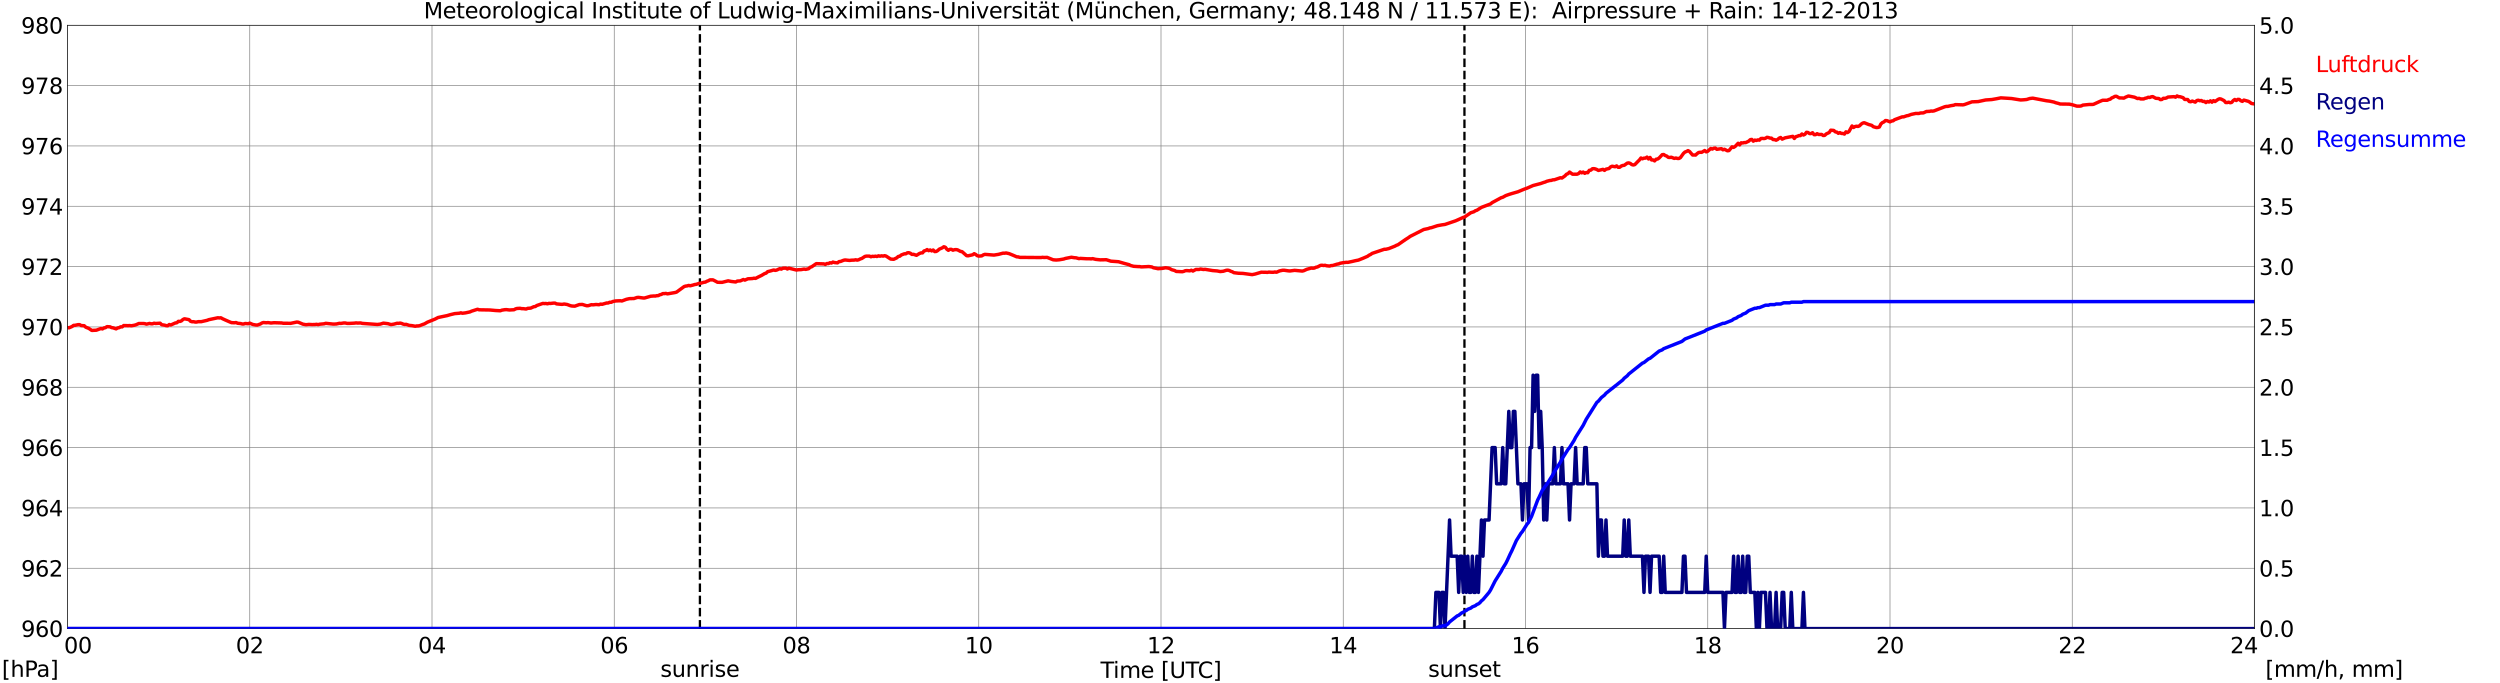 <?xml version="1.0" encoding="utf-8" standalone="no"?>
<!DOCTYPE svg PUBLIC "-//W3C//DTD SVG 1.1//EN"
  "http://www.w3.org/Graphics/SVG/1.1/DTD/svg11.dtd">
<svg xmlns:xlink="http://www.w3.org/1999/xlink" width="1085.4pt" height="296.64pt" viewBox="0 0 1085.4 296.64" xmlns="http://www.w3.org/2000/svg" version="1.1">
 <defs>
  <style type="text/css">*{stroke-linejoin: round; stroke-linecap: butt}</style>
 </defs>
 <g id="figure_1">
  <g id="patch_1">
   <path d="M 0 296.64 
L 1085.4 296.64 
L 1085.4 0 
L 0 0 
z
" style="fill: #ffffff"/>
  </g>
  <g id="axes_1">
   <g id="patch_2">
    <path d="M 29.306 272.909 
L 978.814 272.909 
L 978.814 10.976 
L 29.306 10.976 
z
" style="fill: #ffffff"/>
   </g>
   <g id="patch_3">
    <path d="M 978.814 272.909 
L 978.814 272.909 
L 978.814 10.976 
L 978.814 10.976 
z
" clip-path="url(#p947240f47f)" style="fill: #d3d3d3; opacity: 0.25; stroke: #d3d3d3; stroke-linejoin: miter"/>
   </g>
   <g id="matplotlib.axis_1">
    <g id="xtick_1">
     <g id="line2d_1">
      <path d="M 29.306 272.909 
L 29.306 10.976 
" clip-path="url(#p947240f47f)" style="fill: none; stroke: #808080; stroke-width: 0.3; stroke-linecap: square"/>
     </g>
     <g id="line2d_2"/>
     <g id="text_1">
      <!--    00 -->
      <g transform="translate(18.733 283.627) scale(0.095 -0.095)">
       <defs>
        <path id="DejaVuSans-20" transform="scale(0.016)"/>
        <path id="DejaVuSans-30" d="M 2034 4250 
Q 1547 4250 1301 3770 
Q 1056 3291 1056 2328 
Q 1056 1369 1301 889 
Q 1547 409 2034 409 
Q 2525 409 2770 889 
Q 3016 1369 3016 2328 
Q 3016 3291 2770 3770 
Q 2525 4250 2034 4250 
z
M 2034 4750 
Q 2819 4750 3233 4129 
Q 3647 3509 3647 2328 
Q 3647 1150 3233 529 
Q 2819 -91 2034 -91 
Q 1250 -91 836 529 
Q 422 1150 422 2328 
Q 422 3509 836 4129 
Q 1250 4750 2034 4750 
z
" transform="scale(0.016)"/>
       </defs>
       <use xlink:href="#DejaVuSans-20"/>
       <use xlink:href="#DejaVuSans-20" transform="translate(31.787 0)"/>
       <use xlink:href="#DejaVuSans-20" transform="translate(63.574 0)"/>
       <use xlink:href="#DejaVuSans-30" transform="translate(95.361 0)"/>
       <use xlink:href="#DejaVuSans-30" transform="translate(158.984 0)"/>
      </g>
     </g>
    </g>
    <g id="xtick_2">
     <g id="line2d_3">
      <path d="M 108.431 272.909 
L 108.431 10.976 
" clip-path="url(#p947240f47f)" style="fill: none; stroke: #808080; stroke-width: 0.3; stroke-linecap: square"/>
     </g>
     <g id="line2d_4"/>
     <g id="text_2">
      <!-- 02 -->
      <g transform="translate(102.387 283.627) scale(0.095 -0.095)">
       <defs>
        <path id="DejaVuSans-32" d="M 1228 531 
L 3431 531 
L 3431 0 
L 469 0 
L 469 531 
Q 828 903 1448 1529 
Q 2069 2156 2228 2338 
Q 2531 2678 2651 2914 
Q 2772 3150 2772 3378 
Q 2772 3750 2511 3984 
Q 2250 4219 1831 4219 
Q 1534 4219 1204 4116 
Q 875 4013 500 3803 
L 500 4441 
Q 881 4594 1212 4672 
Q 1544 4750 1819 4750 
Q 2544 4750 2975 4387 
Q 3406 4025 3406 3419 
Q 3406 3131 3298 2873 
Q 3191 2616 2906 2266 
Q 2828 2175 2409 1742 
Q 1991 1309 1228 531 
z
" transform="scale(0.016)"/>
       </defs>
       <use xlink:href="#DejaVuSans-30"/>
       <use xlink:href="#DejaVuSans-32" transform="translate(63.623 0)"/>
      </g>
     </g>
    </g>
    <g id="xtick_3">
     <g id="line2d_5">
      <path d="M 187.557 272.909 
L 187.557 10.976 
" clip-path="url(#p947240f47f)" style="fill: none; stroke: #808080; stroke-width: 0.3; stroke-linecap: square"/>
     </g>
     <g id="line2d_6"/>
     <g id="text_3">
      <!-- 04 -->
      <g transform="translate(181.513 283.627) scale(0.095 -0.095)">
       <defs>
        <path id="DejaVuSans-34" d="M 2419 4116 
L 825 1625 
L 2419 1625 
L 2419 4116 
z
M 2253 4666 
L 3047 4666 
L 3047 1625 
L 3713 1625 
L 3713 1100 
L 3047 1100 
L 3047 0 
L 2419 0 
L 2419 1100 
L 313 1100 
L 313 1709 
L 2253 4666 
z
" transform="scale(0.016)"/>
       </defs>
       <use xlink:href="#DejaVuSans-30"/>
       <use xlink:href="#DejaVuSans-34" transform="translate(63.623 0)"/>
      </g>
     </g>
    </g>
    <g id="xtick_4">
     <g id="line2d_7">
      <path d="M 266.683 272.909 
L 266.683 10.976 
" clip-path="url(#p947240f47f)" style="fill: none; stroke: #808080; stroke-width: 0.3; stroke-linecap: square"/>
     </g>
     <g id="line2d_8"/>
     <g id="text_4">
      <!-- 06 -->
      <g transform="translate(260.638 283.627) scale(0.095 -0.095)">
       <defs>
        <path id="DejaVuSans-36" d="M 2113 2584 
Q 1688 2584 1439 2293 
Q 1191 2003 1191 1497 
Q 1191 994 1439 701 
Q 1688 409 2113 409 
Q 2538 409 2786 701 
Q 3034 994 3034 1497 
Q 3034 2003 2786 2293 
Q 2538 2584 2113 2584 
z
M 3366 4563 
L 3366 3988 
Q 3128 4100 2886 4159 
Q 2644 4219 2406 4219 
Q 1781 4219 1451 3797 
Q 1122 3375 1075 2522 
Q 1259 2794 1537 2939 
Q 1816 3084 2150 3084 
Q 2853 3084 3261 2657 
Q 3669 2231 3669 1497 
Q 3669 778 3244 343 
Q 2819 -91 2113 -91 
Q 1303 -91 875 529 
Q 447 1150 447 2328 
Q 447 3434 972 4092 
Q 1497 4750 2381 4750 
Q 2619 4750 2861 4703 
Q 3103 4656 3366 4563 
z
" transform="scale(0.016)"/>
       </defs>
       <use xlink:href="#DejaVuSans-30"/>
       <use xlink:href="#DejaVuSans-36" transform="translate(63.623 0)"/>
      </g>
     </g>
    </g>
    <g id="xtick_5">
     <g id="line2d_9">
      <path d="M 345.808 272.909 
L 345.808 10.976 
" clip-path="url(#p947240f47f)" style="fill: none; stroke: #808080; stroke-width: 0.3; stroke-linecap: square"/>
     </g>
     <g id="line2d_10"/>
     <g id="text_5">
      <!-- 08 -->
      <g transform="translate(339.764 283.627) scale(0.095 -0.095)">
       <defs>
        <path id="DejaVuSans-38" d="M 2034 2216 
Q 1584 2216 1326 1975 
Q 1069 1734 1069 1313 
Q 1069 891 1326 650 
Q 1584 409 2034 409 
Q 2484 409 2743 651 
Q 3003 894 3003 1313 
Q 3003 1734 2745 1975 
Q 2488 2216 2034 2216 
z
M 1403 2484 
Q 997 2584 770 2862 
Q 544 3141 544 3541 
Q 544 4100 942 4425 
Q 1341 4750 2034 4750 
Q 2731 4750 3128 4425 
Q 3525 4100 3525 3541 
Q 3525 3141 3298 2862 
Q 3072 2584 2669 2484 
Q 3125 2378 3379 2068 
Q 3634 1759 3634 1313 
Q 3634 634 3220 271 
Q 2806 -91 2034 -91 
Q 1263 -91 848 271 
Q 434 634 434 1313 
Q 434 1759 690 2068 
Q 947 2378 1403 2484 
z
M 1172 3481 
Q 1172 3119 1398 2916 
Q 1625 2713 2034 2713 
Q 2441 2713 2670 2916 
Q 2900 3119 2900 3481 
Q 2900 3844 2670 4047 
Q 2441 4250 2034 4250 
Q 1625 4250 1398 4047 
Q 1172 3844 1172 3481 
z
" transform="scale(0.016)"/>
       </defs>
       <use xlink:href="#DejaVuSans-30"/>
       <use xlink:href="#DejaVuSans-38" transform="translate(63.623 0)"/>
      </g>
     </g>
    </g>
    <g id="xtick_6">
     <g id="line2d_11">
      <path d="M 424.934 272.909 
L 424.934 10.976 
" clip-path="url(#p947240f47f)" style="fill: none; stroke: #808080; stroke-width: 0.3; stroke-linecap: square"/>
     </g>
     <g id="line2d_12"/>
     <g id="text_6">
      <!-- 10 -->
      <g transform="translate(418.89 283.627) scale(0.095 -0.095)">
       <defs>
        <path id="DejaVuSans-31" d="M 794 531 
L 1825 531 
L 1825 4091 
L 703 3866 
L 703 4441 
L 1819 4666 
L 2450 4666 
L 2450 531 
L 3481 531 
L 3481 0 
L 794 0 
L 794 531 
z
" transform="scale(0.016)"/>
       </defs>
       <use xlink:href="#DejaVuSans-31"/>
       <use xlink:href="#DejaVuSans-30" transform="translate(63.623 0)"/>
      </g>
     </g>
    </g>
    <g id="xtick_7">
     <g id="line2d_13">
      <path d="M 504.06 272.909 
L 504.06 10.976 
" clip-path="url(#p947240f47f)" style="fill: none; stroke: #808080; stroke-width: 0.3; stroke-linecap: square"/>
     </g>
     <g id="line2d_14"/>
     <g id="text_7">
      <!-- 12 -->
      <g transform="translate(498.015 283.627) scale(0.095 -0.095)">
       <use xlink:href="#DejaVuSans-31"/>
       <use xlink:href="#DejaVuSans-32" transform="translate(63.623 0)"/>
      </g>
     </g>
    </g>
    <g id="xtick_8">
     <g id="line2d_15">
      <path d="M 583.185 272.909 
L 583.185 10.976 
" clip-path="url(#p947240f47f)" style="fill: none; stroke: #808080; stroke-width: 0.3; stroke-linecap: square"/>
     </g>
     <g id="line2d_16"/>
     <g id="text_8">
      <!-- 14 -->
      <g transform="translate(577.141 283.627) scale(0.095 -0.095)">
       <use xlink:href="#DejaVuSans-31"/>
       <use xlink:href="#DejaVuSans-34" transform="translate(63.623 0)"/>
      </g>
     </g>
    </g>
    <g id="xtick_9">
     <g id="line2d_17">
      <path d="M 662.311 272.909 
L 662.311 10.976 
" clip-path="url(#p947240f47f)" style="fill: none; stroke: #808080; stroke-width: 0.3; stroke-linecap: square"/>
     </g>
     <g id="line2d_18"/>
     <g id="text_9">
      <!-- 16 -->
      <g transform="translate(656.267 283.627) scale(0.095 -0.095)">
       <use xlink:href="#DejaVuSans-31"/>
       <use xlink:href="#DejaVuSans-36" transform="translate(63.623 0)"/>
      </g>
     </g>
    </g>
    <g id="xtick_10">
     <g id="line2d_19">
      <path d="M 741.437 272.909 
L 741.437 10.976 
" clip-path="url(#p947240f47f)" style="fill: none; stroke: #808080; stroke-width: 0.3; stroke-linecap: square"/>
     </g>
     <g id="line2d_20"/>
     <g id="text_10">
      <!-- 18 -->
      <g transform="translate(735.392 283.627) scale(0.095 -0.095)">
       <use xlink:href="#DejaVuSans-31"/>
       <use xlink:href="#DejaVuSans-38" transform="translate(63.623 0)"/>
      </g>
     </g>
    </g>
    <g id="xtick_11">
     <g id="line2d_21">
      <path d="M 820.562 272.909 
L 820.562 10.976 
" clip-path="url(#p947240f47f)" style="fill: none; stroke: #808080; stroke-width: 0.3; stroke-linecap: square"/>
     </g>
     <g id="line2d_22"/>
     <g id="text_11">
      <!-- 20 -->
      <g transform="translate(814.518 283.627) scale(0.095 -0.095)">
       <use xlink:href="#DejaVuSans-32"/>
       <use xlink:href="#DejaVuSans-30" transform="translate(63.623 0)"/>
      </g>
     </g>
    </g>
    <g id="xtick_12">
     <g id="line2d_23">
      <path d="M 899.688 272.909 
L 899.688 10.976 
" clip-path="url(#p947240f47f)" style="fill: none; stroke: #808080; stroke-width: 0.3; stroke-linecap: square"/>
     </g>
     <g id="line2d_24"/>
     <g id="text_12">
      <!-- 22 -->
      <g transform="translate(893.644 283.627) scale(0.095 -0.095)">
       <use xlink:href="#DejaVuSans-32"/>
       <use xlink:href="#DejaVuSans-32" transform="translate(63.623 0)"/>
      </g>
     </g>
    </g>
    <g id="xtick_13">
     <g id="line2d_25">
      <path d="M 978.814 272.909 
L 978.814 10.976 
" clip-path="url(#p947240f47f)" style="fill: none; stroke: #808080; stroke-width: 0.3; stroke-linecap: square"/>
     </g>
     <g id="line2d_26"/>
     <g id="text_13">
      <!-- 24    -->
      <g transform="translate(968.241 283.627) scale(0.095 -0.095)">
       <use xlink:href="#DejaVuSans-32"/>
       <use xlink:href="#DejaVuSans-34" transform="translate(63.623 0)"/>
       <use xlink:href="#DejaVuSans-20" transform="translate(127.246 0)"/>
       <use xlink:href="#DejaVuSans-20" transform="translate(159.033 0)"/>
       <use xlink:href="#DejaVuSans-20" transform="translate(190.82 0)"/>
      </g>
     </g>
    </g>
    <g id="text_14">
     <!-- Time [UTC] -->
     <g transform="translate(477.806 294.322) scale(0.095 -0.095)">
      <defs>
       <path id="DejaVuSans-54" d="M -19 4666 
L 3928 4666 
L 3928 4134 
L 2272 4134 
L 2272 0 
L 1638 0 
L 1638 4134 
L -19 4134 
L -19 4666 
z
" transform="scale(0.016)"/>
       <path id="DejaVuSans-69" d="M 603 3500 
L 1178 3500 
L 1178 0 
L 603 0 
L 603 3500 
z
M 603 4863 
L 1178 4863 
L 1178 4134 
L 603 4134 
L 603 4863 
z
" transform="scale(0.016)"/>
       <path id="DejaVuSans-6d" d="M 3328 2828 
Q 3544 3216 3844 3400 
Q 4144 3584 4550 3584 
Q 5097 3584 5394 3201 
Q 5691 2819 5691 2113 
L 5691 0 
L 5113 0 
L 5113 2094 
Q 5113 2597 4934 2840 
Q 4756 3084 4391 3084 
Q 3944 3084 3684 2787 
Q 3425 2491 3425 1978 
L 3425 0 
L 2847 0 
L 2847 2094 
Q 2847 2600 2669 2842 
Q 2491 3084 2119 3084 
Q 1678 3084 1418 2786 
Q 1159 2488 1159 1978 
L 1159 0 
L 581 0 
L 581 3500 
L 1159 3500 
L 1159 2956 
Q 1356 3278 1631 3431 
Q 1906 3584 2284 3584 
Q 2666 3584 2933 3390 
Q 3200 3197 3328 2828 
z
" transform="scale(0.016)"/>
       <path id="DejaVuSans-65" d="M 3597 1894 
L 3597 1613 
L 953 1613 
Q 991 1019 1311 708 
Q 1631 397 2203 397 
Q 2534 397 2845 478 
Q 3156 559 3463 722 
L 3463 178 
Q 3153 47 2828 -22 
Q 2503 -91 2169 -91 
Q 1331 -91 842 396 
Q 353 884 353 1716 
Q 353 2575 817 3079 
Q 1281 3584 2069 3584 
Q 2775 3584 3186 3129 
Q 3597 2675 3597 1894 
z
M 3022 2063 
Q 3016 2534 2758 2815 
Q 2500 3097 2075 3097 
Q 1594 3097 1305 2825 
Q 1016 2553 972 2059 
L 3022 2063 
z
" transform="scale(0.016)"/>
       <path id="DejaVuSans-5b" d="M 550 4863 
L 1875 4863 
L 1875 4416 
L 1125 4416 
L 1125 -397 
L 1875 -397 
L 1875 -844 
L 550 -844 
L 550 4863 
z
" transform="scale(0.016)"/>
       <path id="DejaVuSans-55" d="M 556 4666 
L 1191 4666 
L 1191 1831 
Q 1191 1081 1462 751 
Q 1734 422 2344 422 
Q 2950 422 3222 751 
Q 3494 1081 3494 1831 
L 3494 4666 
L 4128 4666 
L 4128 1753 
Q 4128 841 3676 375 
Q 3225 -91 2344 -91 
Q 1459 -91 1007 375 
Q 556 841 556 1753 
L 556 4666 
z
" transform="scale(0.016)"/>
       <path id="DejaVuSans-43" d="M 4122 4306 
L 4122 3641 
Q 3803 3938 3442 4084 
Q 3081 4231 2675 4231 
Q 1875 4231 1450 3742 
Q 1025 3253 1025 2328 
Q 1025 1406 1450 917 
Q 1875 428 2675 428 
Q 3081 428 3442 575 
Q 3803 722 4122 1019 
L 4122 359 
Q 3791 134 3420 21 
Q 3050 -91 2638 -91 
Q 1578 -91 968 557 
Q 359 1206 359 2328 
Q 359 3453 968 4101 
Q 1578 4750 2638 4750 
Q 3056 4750 3426 4639 
Q 3797 4528 4122 4306 
z
" transform="scale(0.016)"/>
       <path id="DejaVuSans-5d" d="M 1947 4863 
L 1947 -844 
L 622 -844 
L 622 -397 
L 1369 -397 
L 1369 4416 
L 622 4416 
L 622 4863 
L 1947 4863 
z
" transform="scale(0.016)"/>
      </defs>
      <use xlink:href="#DejaVuSans-54"/>
      <use xlink:href="#DejaVuSans-69" transform="translate(57.959 0)"/>
      <use xlink:href="#DejaVuSans-6d" transform="translate(85.742 0)"/>
      <use xlink:href="#DejaVuSans-65" transform="translate(183.154 0)"/>
      <use xlink:href="#DejaVuSans-20" transform="translate(244.678 0)"/>
      <use xlink:href="#DejaVuSans-5b" transform="translate(276.465 0)"/>
      <use xlink:href="#DejaVuSans-55" transform="translate(315.479 0)"/>
      <use xlink:href="#DejaVuSans-54" transform="translate(388.672 0)"/>
      <use xlink:href="#DejaVuSans-43" transform="translate(443.881 0)"/>
      <use xlink:href="#DejaVuSans-5d" transform="translate(513.705 0)"/>
     </g>
    </g>
   </g>
   <g id="matplotlib.axis_2">
    <g id="ytick_1">
     <g id="line2d_27">
      <path d="M 29.306 272.909 
L 978.814 272.909 
" clip-path="url(#p947240f47f)" style="fill: none; stroke: #808080; stroke-width: 0.3; stroke-linecap: square"/>
     </g>
     <g id="line2d_28"/>
     <g id="text_15">
      <!-- 960 -->
      <g transform="translate(9.173 276.518) scale(0.095 -0.095)">
       <defs>
        <path id="DejaVuSans-39" d="M 703 97 
L 703 672 
Q 941 559 1184 500 
Q 1428 441 1663 441 
Q 2288 441 2617 861 
Q 2947 1281 2994 2138 
Q 2813 1869 2534 1725 
Q 2256 1581 1919 1581 
Q 1219 1581 811 2004 
Q 403 2428 403 3163 
Q 403 3881 828 4315 
Q 1253 4750 1959 4750 
Q 2769 4750 3195 4129 
Q 3622 3509 3622 2328 
Q 3622 1225 3098 567 
Q 2575 -91 1691 -91 
Q 1453 -91 1209 -44 
Q 966 3 703 97 
z
M 1959 2075 
Q 2384 2075 2632 2365 
Q 2881 2656 2881 3163 
Q 2881 3666 2632 3958 
Q 2384 4250 1959 4250 
Q 1534 4250 1286 3958 
Q 1038 3666 1038 3163 
Q 1038 2656 1286 2365 
Q 1534 2075 1959 2075 
z
" transform="scale(0.016)"/>
       </defs>
       <use xlink:href="#DejaVuSans-39"/>
       <use xlink:href="#DejaVuSans-36" transform="translate(63.623 0)"/>
       <use xlink:href="#DejaVuSans-30" transform="translate(127.246 0)"/>
      </g>
     </g>
    </g>
    <g id="ytick_2">
     <g id="line2d_29">
      <path d="M 29.306 246.715 
L 978.814 246.715 
" clip-path="url(#p947240f47f)" style="fill: none; stroke: #808080; stroke-width: 0.3; stroke-linecap: square"/>
     </g>
     <g id="line2d_30"/>
     <g id="text_16">
      <!-- 962 -->
      <g transform="translate(9.173 250.325) scale(0.095 -0.095)">
       <use xlink:href="#DejaVuSans-39"/>
       <use xlink:href="#DejaVuSans-36" transform="translate(63.623 0)"/>
       <use xlink:href="#DejaVuSans-32" transform="translate(127.246 0)"/>
      </g>
     </g>
    </g>
    <g id="ytick_3">
     <g id="line2d_31">
      <path d="M 29.306 220.522 
L 978.814 220.522 
" clip-path="url(#p947240f47f)" style="fill: none; stroke: #808080; stroke-width: 0.3; stroke-linecap: square"/>
     </g>
     <g id="line2d_32"/>
     <g id="text_17">
      <!-- 964 -->
      <g transform="translate(9.173 224.131) scale(0.095 -0.095)">
       <use xlink:href="#DejaVuSans-39"/>
       <use xlink:href="#DejaVuSans-36" transform="translate(63.623 0)"/>
       <use xlink:href="#DejaVuSans-34" transform="translate(127.246 0)"/>
      </g>
     </g>
    </g>
    <g id="ytick_4">
     <g id="line2d_33">
      <path d="M 29.306 194.329 
L 978.814 194.329 
" clip-path="url(#p947240f47f)" style="fill: none; stroke: #808080; stroke-width: 0.3; stroke-linecap: square"/>
     </g>
     <g id="line2d_34"/>
     <g id="text_18">
      <!-- 966 -->
      <g transform="translate(9.173 197.938) scale(0.095 -0.095)">
       <use xlink:href="#DejaVuSans-39"/>
       <use xlink:href="#DejaVuSans-36" transform="translate(63.623 0)"/>
       <use xlink:href="#DejaVuSans-36" transform="translate(127.246 0)"/>
      </g>
     </g>
    </g>
    <g id="ytick_5">
     <g id="line2d_35">
      <path d="M 29.306 168.136 
L 978.814 168.136 
" clip-path="url(#p947240f47f)" style="fill: none; stroke: #808080; stroke-width: 0.3; stroke-linecap: square"/>
     </g>
     <g id="line2d_36"/>
     <g id="text_19">
      <!-- 968 -->
      <g transform="translate(9.173 171.745) scale(0.095 -0.095)">
       <use xlink:href="#DejaVuSans-39"/>
       <use xlink:href="#DejaVuSans-36" transform="translate(63.623 0)"/>
       <use xlink:href="#DejaVuSans-38" transform="translate(127.246 0)"/>
      </g>
     </g>
    </g>
    <g id="ytick_6">
     <g id="line2d_37">
      <path d="M 29.306 141.942 
L 978.814 141.942 
" clip-path="url(#p947240f47f)" style="fill: none; stroke: #808080; stroke-width: 0.3; stroke-linecap: square"/>
     </g>
     <g id="line2d_38"/>
     <g id="text_20">
      <!-- 970 -->
      <g transform="translate(9.173 145.551) scale(0.095 -0.095)">
       <defs>
        <path id="DejaVuSans-37" d="M 525 4666 
L 3525 4666 
L 3525 4397 
L 1831 0 
L 1172 0 
L 2766 4134 
L 525 4134 
L 525 4666 
z
" transform="scale(0.016)"/>
       </defs>
       <use xlink:href="#DejaVuSans-39"/>
       <use xlink:href="#DejaVuSans-37" transform="translate(63.623 0)"/>
       <use xlink:href="#DejaVuSans-30" transform="translate(127.246 0)"/>
      </g>
     </g>
    </g>
    <g id="ytick_7">
     <g id="line2d_39">
      <path d="M 29.306 115.749 
L 978.814 115.749 
" clip-path="url(#p947240f47f)" style="fill: none; stroke: #808080; stroke-width: 0.3; stroke-linecap: square"/>
     </g>
     <g id="line2d_40"/>
     <g id="text_21">
      <!-- 972 -->
      <g transform="translate(9.173 119.358) scale(0.095 -0.095)">
       <use xlink:href="#DejaVuSans-39"/>
       <use xlink:href="#DejaVuSans-37" transform="translate(63.623 0)"/>
       <use xlink:href="#DejaVuSans-32" transform="translate(127.246 0)"/>
      </g>
     </g>
    </g>
    <g id="ytick_8">
     <g id="line2d_41">
      <path d="M 29.306 89.556 
L 978.814 89.556 
" clip-path="url(#p947240f47f)" style="fill: none; stroke: #808080; stroke-width: 0.3; stroke-linecap: square"/>
     </g>
     <g id="line2d_42"/>
     <g id="text_22">
      <!-- 974 -->
      <g transform="translate(9.173 93.165) scale(0.095 -0.095)">
       <use xlink:href="#DejaVuSans-39"/>
       <use xlink:href="#DejaVuSans-37" transform="translate(63.623 0)"/>
       <use xlink:href="#DejaVuSans-34" transform="translate(127.246 0)"/>
      </g>
     </g>
    </g>
    <g id="ytick_9">
     <g id="line2d_43">
      <path d="M 29.306 63.362 
L 978.814 63.362 
" clip-path="url(#p947240f47f)" style="fill: none; stroke: #808080; stroke-width: 0.3; stroke-linecap: square"/>
     </g>
     <g id="line2d_44"/>
     <g id="text_23">
      <!-- 976 -->
      <g transform="translate(9.173 66.972) scale(0.095 -0.095)">
       <use xlink:href="#DejaVuSans-39"/>
       <use xlink:href="#DejaVuSans-37" transform="translate(63.623 0)"/>
       <use xlink:href="#DejaVuSans-36" transform="translate(127.246 0)"/>
      </g>
     </g>
    </g>
    <g id="ytick_10">
     <g id="line2d_45">
      <path d="M 29.306 37.169 
L 978.814 37.169 
" clip-path="url(#p947240f47f)" style="fill: none; stroke: #808080; stroke-width: 0.3; stroke-linecap: square"/>
     </g>
     <g id="line2d_46"/>
     <g id="text_24">
      <!-- 978 -->
      <g transform="translate(9.173 40.778) scale(0.095 -0.095)">
       <use xlink:href="#DejaVuSans-39"/>
       <use xlink:href="#DejaVuSans-37" transform="translate(63.623 0)"/>
       <use xlink:href="#DejaVuSans-38" transform="translate(127.246 0)"/>
      </g>
     </g>
    </g>
    <g id="ytick_11">
     <g id="line2d_47">
      <path d="M 29.306 10.976 
L 978.814 10.976 
" clip-path="url(#p947240f47f)" style="fill: none; stroke: #808080; stroke-width: 0.3; stroke-linecap: square"/>
     </g>
     <g id="line2d_48"/>
     <g id="text_25">
      <!-- 980 -->
      <g transform="translate(9.173 14.585) scale(0.095 -0.095)">
       <use xlink:href="#DejaVuSans-39"/>
       <use xlink:href="#DejaVuSans-38" transform="translate(63.623 0)"/>
       <use xlink:href="#DejaVuSans-30" transform="translate(127.246 0)"/>
      </g>
     </g>
    </g>
   </g>
   <g id="line2d_49">
    <path d="M 303.872 272.909 
L 303.872 10.976 
" clip-path="url(#p947240f47f)" style="fill: none; stroke-dasharray: 3.7,1.6; stroke-dashoffset: 0; stroke: #000000"/>
   </g>
   <g id="line2d_50">
    <path d="M 635.804 272.909 
L 635.804 10.976 
" clip-path="url(#p947240f47f)" style="fill: none; stroke-dasharray: 3.7,1.6; stroke-dashoffset: 0; stroke: #000000"/>
   </g>
   <g id="line2d_51">
    <path d="M 29.306 142.204 
L 29.965 142.335 
L 31.284 141.759 
L 31.943 141.261 
L 32.603 141.235 
L 33.921 140.947 
L 34.581 140.947 
L 35.24 141.34 
L 36.559 141.418 
L 37.218 142.047 
L 38.537 142.571 
L 39.856 143.461 
L 41.834 143.357 
L 43.812 142.623 
L 44.472 142.807 
L 45.131 142.388 
L 45.79 142.257 
L 46.45 141.811 
L 47.768 141.89 
L 48.428 142.23 
L 49.087 142.335 
L 50.406 142.78 
L 51.065 142.388 
L 51.725 142.257 
L 52.384 141.89 
L 53.043 141.916 
L 53.703 141.34 
L 55.681 141.392 
L 56.34 141.34 
L 57 141.445 
L 58.319 141.209 
L 58.978 141.025 
L 60.297 140.449 
L 62.275 140.449 
L 62.934 140.528 
L 63.594 140.737 
L 64.912 140.423 
L 65.572 140.58 
L 66.231 140.58 
L 66.89 140.318 
L 67.55 140.449 
L 69.528 140.318 
L 70.187 140.973 
L 71.506 141.183 
L 72.166 141.392 
L 72.825 141.418 
L 73.484 140.895 
L 74.144 141.104 
L 76.122 140.213 
L 76.781 140.135 
L 77.441 139.506 
L 78.1 139.559 
L 78.759 139.323 
L 79.419 138.72 
L 80.078 138.406 
L 82.056 138.773 
L 82.716 139.48 
L 83.375 139.69 
L 84.034 139.663 
L 84.694 139.821 
L 85.353 139.821 
L 86.013 139.663 
L 87.331 139.663 
L 89.969 139.061 
L 90.628 138.799 
L 94.584 137.961 
L 95.244 138.039 
L 95.903 137.961 
L 96.563 138.354 
L 97.881 138.956 
L 99.86 139.821 
L 100.519 140.083 
L 101.838 140.135 
L 102.497 140.03 
L 103.156 140.344 
L 104.475 140.475 
L 105.135 140.659 
L 105.794 140.659 
L 106.453 140.449 
L 107.772 140.554 
L 108.431 140.292 
L 109.75 140.868 
L 111.069 141.104 
L 111.728 141.13 
L 113.047 140.659 
L 113.707 140.24 
L 114.366 140.03 
L 115.685 140.135 
L 116.344 140.056 
L 117.663 140.24 
L 118.982 140.109 
L 122.278 140.213 
L 122.938 140.344 
L 126.235 140.371 
L 128.872 139.821 
L 129.532 139.899 
L 131.51 140.737 
L 132.829 140.973 
L 134.147 140.842 
L 135.466 140.921 
L 136.785 140.895 
L 137.444 140.79 
L 138.104 140.947 
L 138.763 140.764 
L 140.741 140.58 
L 141.4 140.371 
L 144.697 140.711 
L 146.016 140.659 
L 147.335 140.371 
L 147.994 140.423 
L 149.313 140.213 
L 149.972 140.24 
L 150.632 140.397 
L 151.951 140.397 
L 153.929 140.292 
L 154.588 140.187 
L 155.247 140.266 
L 156.566 140.213 
L 157.226 140.397 
L 163.819 140.868 
L 165.138 140.711 
L 166.457 140.292 
L 167.776 140.449 
L 168.435 140.528 
L 169.754 140.921 
L 171.073 140.711 
L 172.391 140.344 
L 173.051 140.397 
L 173.71 140.266 
L 174.37 140.423 
L 175.029 140.711 
L 175.688 140.868 
L 176.348 140.816 
L 177.666 141.261 
L 178.985 141.392 
L 180.304 141.654 
L 180.963 141.497 
L 181.623 141.497 
L 182.282 141.366 
L 183.601 140.842 
L 184.26 140.633 
L 185.579 139.873 
L 188.876 138.537 
L 190.195 137.856 
L 191.513 137.568 
L 194.151 137.018 
L 195.47 136.625 
L 197.448 136.154 
L 199.426 135.996 
L 200.085 135.813 
L 200.745 135.996 
L 202.063 135.839 
L 204.042 135.42 
L 204.701 135.106 
L 207.339 134.268 
L 207.998 134.503 
L 212.614 134.582 
L 215.251 134.818 
L 217.229 134.922 
L 217.889 134.66 
L 219.207 134.451 
L 219.867 134.425 
L 221.186 134.582 
L 223.164 134.477 
L 223.823 134.11 
L 224.482 133.927 
L 225.801 133.849 
L 226.461 134.006 
L 227.12 134.006 
L 228.439 134.163 
L 229.098 133.875 
L 230.417 133.77 
L 231.736 133.167 
L 232.395 133.089 
L 233.054 132.644 
L 235.692 131.727 
L 236.351 131.805 
L 237.011 131.753 
L 237.67 131.91 
L 238.329 131.701 
L 238.989 131.753 
L 240.308 131.596 
L 240.967 131.596 
L 241.626 131.936 
L 243.604 132.12 
L 244.264 132.12 
L 244.923 131.989 
L 246.242 132.198 
L 247.561 132.696 
L 248.22 132.853 
L 249.539 132.932 
L 251.517 132.225 
L 252.836 132.172 
L 254.155 132.591 
L 254.814 132.748 
L 255.473 132.696 
L 256.792 132.277 
L 257.451 132.355 
L 258.77 132.198 
L 260.089 132.303 
L 260.748 132.015 
L 261.408 132.12 
L 263.386 131.543 
L 264.045 131.543 
L 264.705 131.229 
L 265.364 131.255 
L 266.023 130.915 
L 267.342 130.653 
L 269.32 130.574 
L 269.98 130.679 
L 271.958 129.946 
L 273.277 129.658 
L 275.255 129.605 
L 276.573 129.16 
L 277.233 129.108 
L 279.211 129.369 
L 279.87 129.369 
L 282.508 128.61 
L 283.827 128.505 
L 284.486 128.531 
L 285.145 128.374 
L 285.805 128.348 
L 286.464 127.981 
L 287.124 127.824 
L 287.783 127.457 
L 288.442 127.484 
L 289.102 127.379 
L 289.761 127.588 
L 293.058 127.012 
L 293.717 126.829 
L 297.014 124.419 
L 297.674 124.209 
L 298.333 124.131 
L 298.992 123.921 
L 299.652 124.078 
L 300.971 123.738 
L 301.63 123.528 
L 302.289 123.45 
L 303.608 123.004 
L 304.267 122.952 
L 305.586 122.559 
L 306.246 122.481 
L 306.905 122.114 
L 307.564 121.878 
L 308.224 121.511 
L 309.543 121.511 
L 310.861 122.192 
L 311.521 122.559 
L 313.499 122.585 
L 316.136 121.931 
L 317.455 122.192 
L 319.433 122.428 
L 320.093 122.035 
L 321.411 121.957 
L 322.73 121.354 
L 323.39 121.616 
L 324.708 121.04 
L 326.686 120.935 
L 327.346 120.778 
L 328.005 120.883 
L 329.324 120.202 
L 330.643 119.573 
L 331.961 118.787 
L 332.621 118.578 
L 333.28 117.949 
L 334.599 117.609 
L 335.918 117.216 
L 336.577 117.399 
L 337.236 117.242 
L 338.555 116.64 
L 339.215 116.849 
L 339.874 116.456 
L 341.193 116.404 
L 341.852 116.797 
L 342.512 116.43 
L 345.808 117.242 
L 346.468 117.111 
L 347.787 117.059 
L 349.105 116.823 
L 349.765 116.954 
L 351.083 116.666 
L 351.743 116.037 
L 352.402 115.828 
L 354.38 114.465 
L 357.677 114.57 
L 358.337 114.806 
L 358.996 114.387 
L 359.655 114.465 
L 360.315 114.073 
L 360.974 114.204 
L 361.634 113.784 
L 362.293 113.994 
L 363.612 114.125 
L 364.271 113.575 
L 364.93 113.522 
L 366.249 112.999 
L 366.909 112.868 
L 368.887 113.077 
L 369.546 112.972 
L 370.865 112.92 
L 371.524 112.789 
L 372.184 112.946 
L 372.843 112.763 
L 373.502 112.422 
L 374.162 112.213 
L 375.481 111.348 
L 376.14 111.191 
L 377.459 111.191 
L 378.118 111.479 
L 378.777 111.27 
L 379.437 111.348 
L 380.096 111.217 
L 380.756 111.375 
L 381.415 111.06 
L 382.074 111.244 
L 382.734 111.06 
L 383.393 111.191 
L 384.053 111.008 
L 384.712 111.191 
L 386.69 112.475 
L 388.009 112.58 
L 389.328 111.951 
L 389.987 111.348 
L 390.646 111.244 
L 391.306 110.694 
L 392.624 110.196 
L 393.284 110.196 
L 393.943 109.751 
L 394.603 109.724 
L 395.262 109.96 
L 395.921 110.458 
L 396.581 110.405 
L 397.899 110.851 
L 399.218 110.039 
L 399.878 109.803 
L 400.537 109.777 
L 401.196 108.939 
L 401.856 108.782 
L 402.515 108.362 
L 403.175 108.834 
L 403.834 108.52 
L 404.493 108.939 
L 405.153 108.546 
L 405.812 109.227 
L 406.471 109.174 
L 407.131 108.782 
L 407.79 108.179 
L 409.109 107.603 
L 409.768 107.131 
L 410.428 107.341 
L 411.087 108.205 
L 411.746 108.677 
L 412.406 108.231 
L 413.065 108.258 
L 413.725 108.624 
L 414.384 108.415 
L 415.043 108.362 
L 415.703 108.467 
L 417.022 109.148 
L 417.681 109.253 
L 419.659 111.008 
L 420.318 111.06 
L 422.297 110.615 
L 422.956 110.144 
L 423.615 110.484 
L 424.275 111.008 
L 424.934 111.191 
L 426.253 111.087 
L 426.912 110.667 
L 427.572 110.432 
L 430.209 110.641 
L 431.528 110.746 
L 433.506 110.432 
L 435.484 109.908 
L 436.144 109.934 
L 436.803 109.829 
L 438.122 110.117 
L 440.1 110.929 
L 441.419 111.506 
L 442.078 111.532 
L 442.737 111.741 
L 451.969 111.82 
L 452.628 111.715 
L 453.287 111.794 
L 454.606 111.741 
L 457.244 112.789 
L 458.563 112.894 
L 459.881 112.789 
L 461.859 112.449 
L 462.519 112.213 
L 465.156 111.689 
L 466.475 111.899 
L 467.134 111.925 
L 468.453 112.291 
L 469.113 112.187 
L 471.75 112.344 
L 473.069 112.344 
L 473.728 112.396 
L 474.388 112.291 
L 475.706 112.606 
L 477.685 112.815 
L 480.322 112.763 
L 482.3 113.392 
L 485.597 113.627 
L 488.235 114.387 
L 490.213 114.911 
L 490.872 115.277 
L 492.191 115.618 
L 494.169 115.749 
L 494.828 115.749 
L 495.488 115.88 
L 498.785 115.723 
L 500.103 115.906 
L 500.763 116.247 
L 502.082 116.509 
L 502.741 116.666 
L 504.719 116.509 
L 506.038 116.247 
L 507.357 116.43 
L 508.016 116.692 
L 508.675 117.085 
L 509.994 117.451 
L 510.654 117.844 
L 513.291 117.975 
L 513.95 117.818 
L 514.61 117.53 
L 515.269 117.478 
L 516.588 117.582 
L 517.247 117.321 
L 517.907 117.687 
L 519.226 116.98 
L 520.544 117.006 
L 521.204 116.797 
L 522.522 117.006 
L 523.182 116.928 
L 526.479 117.478 
L 528.457 117.635 
L 529.776 117.897 
L 531.094 117.766 
L 532.413 117.347 
L 533.073 117.294 
L 533.732 117.451 
L 534.391 117.792 
L 535.051 118.002 
L 535.71 118.394 
L 537.688 118.63 
L 539.666 118.709 
L 543.623 119.233 
L 544.941 118.971 
L 547.579 118.185 
L 549.557 118.211 
L 550.216 118.263 
L 550.876 118.133 
L 552.195 118.211 
L 552.854 118.211 
L 553.513 118.08 
L 554.173 118.211 
L 555.491 117.635 
L 556.81 117.347 
L 557.47 117.321 
L 559.448 117.609 
L 560.107 117.635 
L 562.085 117.373 
L 565.382 117.687 
L 566.042 117.53 
L 567.36 116.928 
L 569.338 116.378 
L 569.998 116.456 
L 570.657 116.378 
L 571.317 116.037 
L 571.976 115.906 
L 573.295 115.225 
L 573.954 115.146 
L 574.613 115.277 
L 575.273 115.173 
L 575.932 115.382 
L 577.251 115.513 
L 577.91 115.304 
L 578.57 115.277 
L 580.548 114.675 
L 581.207 114.57 
L 581.867 114.282 
L 583.185 114.046 
L 584.504 113.889 
L 585.164 113.915 
L 587.142 113.496 
L 588.46 113.182 
L 589.779 112.92 
L 591.757 112.134 
L 593.076 111.558 
L 593.736 111.27 
L 594.395 110.798 
L 595.054 110.484 
L 595.714 110.013 
L 600.989 108.231 
L 601.648 108.231 
L 602.967 107.917 
L 604.286 107.393 
L 605.604 106.869 
L 606.264 106.503 
L 606.923 106.267 
L 610.22 103.988 
L 611.539 103.15 
L 612.198 102.652 
L 618.133 99.64 
L 620.111 99.221 
L 620.77 98.959 
L 621.429 98.854 
L 624.067 97.99 
L 626.045 97.623 
L 627.364 97.44 
L 631.98 95.868 
L 635.276 94.401 
L 635.936 94.166 
L 638.573 92.358 
L 639.892 91.939 
L 640.552 91.494 
L 641.211 91.284 
L 642.53 90.446 
L 643.189 90.027 
L 647.145 88.534 
L 647.805 87.984 
L 651.761 85.836 
L 652.42 85.653 
L 653.739 84.919 
L 655.058 84.448 
L 656.377 84.029 
L 659.014 83.269 
L 661.652 82.169 
L 662.97 81.698 
L 665.608 80.545 
L 668.905 79.681 
L 670.224 79.209 
L 670.883 79.026 
L 671.542 78.712 
L 672.861 78.371 
L 673.521 78.319 
L 674.18 78.083 
L 674.839 78.057 
L 677.477 77.166 
L 678.136 77.297 
L 679.455 76.354 
L 680.114 75.647 
L 680.774 75.385 
L 681.433 74.704 
L 682.752 75.647 
L 684.73 75.621 
L 685.389 75.333 
L 686.049 74.652 
L 686.708 75.045 
L 687.368 74.704 
L 688.027 75.254 
L 688.686 74.887 
L 689.346 74.992 
L 690.005 73.944 
L 690.664 73.892 
L 691.324 73.263 
L 691.983 73.211 
L 692.643 73.342 
L 693.302 73.604 
L 693.961 73.997 
L 695.939 73.525 
L 696.599 73.971 
L 697.258 73.447 
L 698.577 73.159 
L 699.236 72.478 
L 699.896 72.163 
L 701.215 72.399 
L 701.874 72.032 
L 702.533 72.635 
L 703.193 72.635 
L 703.852 72.111 
L 704.511 71.849 
L 705.171 71.77 
L 706.49 70.827 
L 707.149 70.723 
L 707.808 70.958 
L 708.468 71.456 
L 709.127 71.639 
L 709.786 71.456 
L 711.105 70.094 
L 711.765 69.465 
L 712.424 68.601 
L 713.083 68.941 
L 713.743 68.653 
L 714.402 68.653 
L 715.062 68.208 
L 715.721 69.02 
L 716.38 68.365 
L 717.04 69.439 
L 717.699 69.439 
L 718.358 69.858 
L 719.018 69.125 
L 719.677 69.046 
L 720.337 68.575 
L 721.655 67.16 
L 722.315 67.082 
L 722.974 67.527 
L 723.633 67.763 
L 724.293 68.313 
L 724.952 68.365 
L 725.612 68.26 
L 726.93 68.784 
L 727.59 68.601 
L 728.249 68.784 
L 728.909 68.811 
L 729.568 68.444 
L 730.887 66.61 
L 731.546 66.008 
L 732.205 65.772 
L 732.865 65.405 
L 733.524 65.772 
L 734.843 67.291 
L 736.162 67.317 
L 736.821 66.689 
L 737.48 66.217 
L 738.14 66.113 
L 738.799 66.139 
L 740.118 65.353 
L 740.777 65.929 
L 741.437 65.667 
L 742.756 64.462 
L 743.415 64.724 
L 744.074 64.358 
L 744.734 64.279 
L 745.393 64.829 
L 747.371 64.541 
L 748.031 65.039 
L 748.69 64.803 
L 750.009 65.484 
L 750.668 65.353 
L 751.987 63.755 
L 752.646 63.991 
L 753.306 63.598 
L 754.624 62.21 
L 755.284 62.891 
L 755.943 62 
L 756.602 62.079 
L 757.262 61.895 
L 757.921 61.922 
L 759.24 61.267 
L 759.899 60.638 
L 760.559 60.533 
L 761.218 61.293 
L 761.878 60.822 
L 762.537 61.005 
L 763.196 60.717 
L 763.856 60.848 
L 764.515 60.141 
L 765.174 60.088 
L 765.834 60.167 
L 766.493 60.036 
L 767.153 59.617 
L 767.812 59.721 
L 768.471 59.957 
L 769.131 59.983 
L 769.79 60.586 
L 770.449 60.612 
L 771.109 60.874 
L 771.768 60.56 
L 772.428 59.983 
L 773.087 59.695 
L 773.746 60.402 
L 775.065 59.826 
L 778.362 59.198 
L 779.021 60.114 
L 779.681 59.329 
L 780.34 59.171 
L 781 58.857 
L 781.659 58.883 
L 782.318 58.176 
L 782.978 58.621 
L 783.637 58.307 
L 784.296 57.443 
L 784.956 57.521 
L 785.615 57.993 
L 786.275 57.993 
L 786.934 57.626 
L 787.593 58.464 
L 788.253 58.464 
L 788.912 58.045 
L 789.572 58.386 
L 790.89 58.359 
L 791.55 58.831 
L 792.209 58.778 
L 792.868 58.15 
L 794.187 57.521 
L 794.847 56.526 
L 796.165 56.631 
L 796.825 57.259 
L 797.484 57.364 
L 798.143 57.888 
L 798.803 57.574 
L 799.462 57.94 
L 800.122 57.94 
L 800.781 58.202 
L 801.44 57.233 
L 802.1 57.547 
L 802.759 57.102 
L 804.078 54.692 
L 804.737 55.347 
L 805.397 54.928 
L 806.056 54.797 
L 806.715 54.902 
L 807.375 54.588 
L 808.034 53.907 
L 808.694 53.461 
L 809.353 53.278 
L 811.331 54.064 
L 812.65 54.43 
L 813.309 55.007 
L 814.628 55.373 
L 815.287 55.347 
L 815.947 55.138 
L 816.606 53.828 
L 817.265 53.225 
L 817.925 52.937 
L 818.584 52.335 
L 819.244 52.387 
L 820.562 52.911 
L 821.222 52.544 
L 821.881 52.466 
L 822.541 51.968 
L 825.837 50.737 
L 826.497 50.737 
L 827.816 50.266 
L 828.475 50.161 
L 829.794 49.663 
L 831.772 49.244 
L 833.091 49.27 
L 833.75 49.061 
L 835.069 49.008 
L 836.388 48.406 
L 837.706 48.354 
L 838.366 48.196 
L 839.025 48.249 
L 839.684 48.144 
L 844.3 46.363 
L 844.959 46.206 
L 845.619 46.206 
L 846.938 45.891 
L 848.256 45.682 
L 848.916 45.42 
L 852.213 45.525 
L 852.872 45.394 
L 855.51 44.451 
L 856.169 44.215 
L 858.806 44.11 
L 862.103 43.403 
L 864.741 43.22 
L 866.719 42.879 
L 868.697 42.486 
L 873.313 42.774 
L 877.269 43.403 
L 878.588 43.324 
L 879.907 43.193 
L 881.225 42.774 
L 882.544 42.617 
L 888.479 43.744 
L 889.797 43.901 
L 891.775 44.32 
L 892.435 44.582 
L 893.754 44.922 
L 894.413 45.158 
L 898.369 45.21 
L 899.688 45.472 
L 901.666 46.075 
L 902.985 46.075 
L 903.644 45.97 
L 904.304 45.629 
L 906.941 45.367 
L 908.26 45.367 
L 908.919 45.289 
L 911.557 44.084 
L 912.876 43.534 
L 914.854 43.534 
L 915.513 43.22 
L 916.173 43.062 
L 916.832 42.512 
L 917.491 42.25 
L 918.151 41.858 
L 918.81 41.779 
L 920.129 42.512 
L 921.448 42.539 
L 922.107 42.617 
L 922.766 42.224 
L 924.085 41.674 
L 926.723 42.198 
L 928.041 42.801 
L 928.701 42.67 
L 929.36 42.958 
L 930.679 42.958 
L 931.338 42.67 
L 931.998 42.539 
L 932.657 42.224 
L 933.316 42.329 
L 933.976 42.041 
L 934.635 41.936 
L 935.954 42.67 
L 937.273 42.774 
L 937.932 43.246 
L 938.592 43.193 
L 939.251 42.67 
L 939.91 42.696 
L 940.57 42.539 
L 941.229 42.146 
L 943.867 41.962 
L 944.526 42.198 
L 945.185 41.648 
L 945.845 41.962 
L 946.504 41.989 
L 947.823 42.408 
L 948.482 43.167 
L 949.801 43.22 
L 950.46 44.058 
L 951.12 44.189 
L 951.779 43.874 
L 953.098 44.346 
L 953.757 43.665 
L 954.417 43.508 
L 955.076 43.744 
L 955.735 43.639 
L 956.395 44.058 
L 957.054 44.005 
L 957.714 44.529 
L 958.373 44.058 
L 959.032 44.294 
L 959.692 43.77 
L 960.351 44.372 
L 961.01 43.691 
L 961.67 44.084 
L 962.989 43.167 
L 963.648 42.879 
L 964.307 43.01 
L 965.626 43.691 
L 966.285 44.503 
L 966.945 44.529 
L 967.604 44.346 
L 968.264 44.608 
L 968.923 44.451 
L 969.582 43.665 
L 970.242 43.193 
L 970.901 43.639 
L 971.561 43.141 
L 972.22 43.167 
L 972.879 43.744 
L 973.539 44.005 
L 974.198 43.455 
L 976.176 44.005 
L 976.836 44.398 
L 977.495 44.929 
L 978.154 45.027 
L 978.154 45.027 
" clip-path="url(#p947240f47f)" style="fill: none; stroke: #ff0000; stroke-width: 1.5; stroke-linecap: square"/>
   </g>
   <g id="patch_4">
    <path d="M 29.306 272.909 
L 29.306 10.976 
" style="fill: none; stroke: #000000; stroke-width: 0.3; stroke-linejoin: miter; stroke-linecap: square"/>
   </g>
   <g id="patch_5">
    <path d="M 29.306 272.909 
L 978.814 272.909 
" style="fill: none; stroke: #000000; stroke-width: 0.3; stroke-linejoin: miter; stroke-linecap: square"/>
   </g>
   <g id="patch_6">
    <path d="M 29.306 10.976 
L 978.814 10.976 
" style="fill: none; stroke: #000000; stroke-width: 0.3; stroke-linejoin: miter; stroke-linecap: square"/>
   </g>
   <g id="text_26">
    <!-- sunrise -->
    <g transform="translate(286.707 293.863) scale(0.095 -0.095)">
     <defs>
      <path id="DejaVuSans-73" d="M 2834 3397 
L 2834 2853 
Q 2591 2978 2328 3040 
Q 2066 3103 1784 3103 
Q 1356 3103 1142 2972 
Q 928 2841 928 2578 
Q 928 2378 1081 2264 
Q 1234 2150 1697 2047 
L 1894 2003 
Q 2506 1872 2764 1633 
Q 3022 1394 3022 966 
Q 3022 478 2636 193 
Q 2250 -91 1575 -91 
Q 1294 -91 989 -36 
Q 684 19 347 128 
L 347 722 
Q 666 556 975 473 
Q 1284 391 1588 391 
Q 1994 391 2212 530 
Q 2431 669 2431 922 
Q 2431 1156 2273 1281 
Q 2116 1406 1581 1522 
L 1381 1569 
Q 847 1681 609 1914 
Q 372 2147 372 2553 
Q 372 3047 722 3315 
Q 1072 3584 1716 3584 
Q 2034 3584 2315 3537 
Q 2597 3491 2834 3397 
z
" transform="scale(0.016)"/>
      <path id="DejaVuSans-75" d="M 544 1381 
L 544 3500 
L 1119 3500 
L 1119 1403 
Q 1119 906 1312 657 
Q 1506 409 1894 409 
Q 2359 409 2629 706 
Q 2900 1003 2900 1516 
L 2900 3500 
L 3475 3500 
L 3475 0 
L 2900 0 
L 2900 538 
Q 2691 219 2414 64 
Q 2138 -91 1772 -91 
Q 1169 -91 856 284 
Q 544 659 544 1381 
z
M 1991 3584 
L 1991 3584 
z
" transform="scale(0.016)"/>
      <path id="DejaVuSans-6e" d="M 3513 2113 
L 3513 0 
L 2938 0 
L 2938 2094 
Q 2938 2591 2744 2837 
Q 2550 3084 2163 3084 
Q 1697 3084 1428 2787 
Q 1159 2491 1159 1978 
L 1159 0 
L 581 0 
L 581 3500 
L 1159 3500 
L 1159 2956 
Q 1366 3272 1645 3428 
Q 1925 3584 2291 3584 
Q 2894 3584 3203 3211 
Q 3513 2838 3513 2113 
z
" transform="scale(0.016)"/>
      <path id="DejaVuSans-72" d="M 2631 2963 
Q 2534 3019 2420 3045 
Q 2306 3072 2169 3072 
Q 1681 3072 1420 2755 
Q 1159 2438 1159 1844 
L 1159 0 
L 581 0 
L 581 3500 
L 1159 3500 
L 1159 2956 
Q 1341 3275 1631 3429 
Q 1922 3584 2338 3584 
Q 2397 3584 2469 3576 
Q 2541 3569 2628 3553 
L 2631 2963 
z
" transform="scale(0.016)"/>
     </defs>
     <use xlink:href="#DejaVuSans-73"/>
     <use xlink:href="#DejaVuSans-75" transform="translate(52.1 0)"/>
     <use xlink:href="#DejaVuSans-6e" transform="translate(115.479 0)"/>
     <use xlink:href="#DejaVuSans-72" transform="translate(178.857 0)"/>
     <use xlink:href="#DejaVuSans-69" transform="translate(219.971 0)"/>
     <use xlink:href="#DejaVuSans-73" transform="translate(247.754 0)"/>
     <use xlink:href="#DejaVuSans-65" transform="translate(299.854 0)"/>
    </g>
   </g>
   <g id="text_27">
    <!-- sunset -->
    <g transform="translate(620.05 293.863) scale(0.095 -0.095)">
     <defs>
      <path id="DejaVuSans-74" d="M 1172 4494 
L 1172 3500 
L 2356 3500 
L 2356 3053 
L 1172 3053 
L 1172 1153 
Q 1172 725 1289 603 
Q 1406 481 1766 481 
L 2356 481 
L 2356 0 
L 1766 0 
Q 1100 0 847 248 
Q 594 497 594 1153 
L 594 3053 
L 172 3053 
L 172 3500 
L 594 3500 
L 594 4494 
L 1172 4494 
z
" transform="scale(0.016)"/>
     </defs>
     <use xlink:href="#DejaVuSans-73"/>
     <use xlink:href="#DejaVuSans-75" transform="translate(52.1 0)"/>
     <use xlink:href="#DejaVuSans-6e" transform="translate(115.479 0)"/>
     <use xlink:href="#DejaVuSans-73" transform="translate(178.857 0)"/>
     <use xlink:href="#DejaVuSans-65" transform="translate(230.957 0)"/>
     <use xlink:href="#DejaVuSans-74" transform="translate(292.48 0)"/>
    </g>
   </g>
   <g id="text_28">
    <!-- [hPa] -->
    <g transform="translate(0.821 293.863) scale(0.095 -0.095)">
     <defs>
      <path id="DejaVuSans-68" d="M 3513 2113 
L 3513 0 
L 2938 0 
L 2938 2094 
Q 2938 2591 2744 2837 
Q 2550 3084 2163 3084 
Q 1697 3084 1428 2787 
Q 1159 2491 1159 1978 
L 1159 0 
L 581 0 
L 581 4863 
L 1159 4863 
L 1159 2956 
Q 1366 3272 1645 3428 
Q 1925 3584 2291 3584 
Q 2894 3584 3203 3211 
Q 3513 2838 3513 2113 
z
" transform="scale(0.016)"/>
      <path id="DejaVuSans-50" d="M 1259 4147 
L 1259 2394 
L 2053 2394 
Q 2494 2394 2734 2622 
Q 2975 2850 2975 3272 
Q 2975 3691 2734 3919 
Q 2494 4147 2053 4147 
L 1259 4147 
z
M 628 4666 
L 2053 4666 
Q 2838 4666 3239 4311 
Q 3641 3956 3641 3272 
Q 3641 2581 3239 2228 
Q 2838 1875 2053 1875 
L 1259 1875 
L 1259 0 
L 628 0 
L 628 4666 
z
" transform="scale(0.016)"/>
      <path id="DejaVuSans-61" d="M 2194 1759 
Q 1497 1759 1228 1600 
Q 959 1441 959 1056 
Q 959 750 1161 570 
Q 1363 391 1709 391 
Q 2188 391 2477 730 
Q 2766 1069 2766 1631 
L 2766 1759 
L 2194 1759 
z
M 3341 1997 
L 3341 0 
L 2766 0 
L 2766 531 
Q 2569 213 2275 61 
Q 1981 -91 1556 -91 
Q 1019 -91 701 211 
Q 384 513 384 1019 
Q 384 1609 779 1909 
Q 1175 2209 1959 2209 
L 2766 2209 
L 2766 2266 
Q 2766 2663 2505 2880 
Q 2244 3097 1772 3097 
Q 1472 3097 1187 3025 
Q 903 2953 641 2809 
L 641 3341 
Q 956 3463 1253 3523 
Q 1550 3584 1831 3584 
Q 2591 3584 2966 3190 
Q 3341 2797 3341 1997 
z
" transform="scale(0.016)"/>
     </defs>
     <use xlink:href="#DejaVuSans-5b"/>
     <use xlink:href="#DejaVuSans-68" transform="translate(39.014 0)"/>
     <use xlink:href="#DejaVuSans-50" transform="translate(102.393 0)"/>
     <use xlink:href="#DejaVuSans-61" transform="translate(158.195 0)"/>
     <use xlink:href="#DejaVuSans-5d" transform="translate(219.475 0)"/>
    </g>
   </g>
   <g id="text_29">
    <!-- Luftdruck -->
    <g style="fill: #ff0000" transform="translate(1005.4 31.291) scale(0.095 -0.095)">
     <defs>
      <path id="DejaVuSans-4c" d="M 628 4666 
L 1259 4666 
L 1259 531 
L 3531 531 
L 3531 0 
L 628 0 
L 628 4666 
z
" transform="scale(0.016)"/>
      <path id="DejaVuSans-66" d="M 2375 4863 
L 2375 4384 
L 1825 4384 
Q 1516 4384 1395 4259 
Q 1275 4134 1275 3809 
L 1275 3500 
L 2222 3500 
L 2222 3053 
L 1275 3053 
L 1275 0 
L 697 0 
L 697 3053 
L 147 3053 
L 147 3500 
L 697 3500 
L 697 3744 
Q 697 4328 969 4595 
Q 1241 4863 1831 4863 
L 2375 4863 
z
" transform="scale(0.016)"/>
      <path id="DejaVuSans-64" d="M 2906 2969 
L 2906 4863 
L 3481 4863 
L 3481 0 
L 2906 0 
L 2906 525 
Q 2725 213 2448 61 
Q 2172 -91 1784 -91 
Q 1150 -91 751 415 
Q 353 922 353 1747 
Q 353 2572 751 3078 
Q 1150 3584 1784 3584 
Q 2172 3584 2448 3432 
Q 2725 3281 2906 2969 
z
M 947 1747 
Q 947 1113 1208 752 
Q 1469 391 1925 391 
Q 2381 391 2643 752 
Q 2906 1113 2906 1747 
Q 2906 2381 2643 2742 
Q 2381 3103 1925 3103 
Q 1469 3103 1208 2742 
Q 947 2381 947 1747 
z
" transform="scale(0.016)"/>
      <path id="DejaVuSans-63" d="M 3122 3366 
L 3122 2828 
Q 2878 2963 2633 3030 
Q 2388 3097 2138 3097 
Q 1578 3097 1268 2742 
Q 959 2388 959 1747 
Q 959 1106 1268 751 
Q 1578 397 2138 397 
Q 2388 397 2633 464 
Q 2878 531 3122 666 
L 3122 134 
Q 2881 22 2623 -34 
Q 2366 -91 2075 -91 
Q 1284 -91 818 406 
Q 353 903 353 1747 
Q 353 2603 823 3093 
Q 1294 3584 2113 3584 
Q 2378 3584 2631 3529 
Q 2884 3475 3122 3366 
z
" transform="scale(0.016)"/>
      <path id="DejaVuSans-6b" d="M 581 4863 
L 1159 4863 
L 1159 1991 
L 2875 3500 
L 3609 3500 
L 1753 1863 
L 3688 0 
L 2938 0 
L 1159 1709 
L 1159 0 
L 581 0 
L 581 4863 
z
" transform="scale(0.016)"/>
     </defs>
     <use xlink:href="#DejaVuSans-4c"/>
     <use xlink:href="#DejaVuSans-75" transform="translate(53.963 0)"/>
     <use xlink:href="#DejaVuSans-66" transform="translate(117.342 0)"/>
     <use xlink:href="#DejaVuSans-74" transform="translate(150.797 0)"/>
     <use xlink:href="#DejaVuSans-64" transform="translate(190.006 0)"/>
     <use xlink:href="#DejaVuSans-72" transform="translate(253.482 0)"/>
     <use xlink:href="#DejaVuSans-75" transform="translate(294.596 0)"/>
     <use xlink:href="#DejaVuSans-63" transform="translate(357.975 0)"/>
     <use xlink:href="#DejaVuSans-6b" transform="translate(412.955 0)"/>
    </g>
   </g>
   <g id="text_30">
    <!-- Regen -->
    <g style="fill: #000080" transform="translate(1005.4 47.531) scale(0.095 -0.095)">
     <defs>
      <path id="DejaVuSans-52" d="M 2841 2188 
Q 3044 2119 3236 1894 
Q 3428 1669 3622 1275 
L 4263 0 
L 3584 0 
L 2988 1197 
Q 2756 1666 2539 1819 
Q 2322 1972 1947 1972 
L 1259 1972 
L 1259 0 
L 628 0 
L 628 4666 
L 2053 4666 
Q 2853 4666 3247 4331 
Q 3641 3997 3641 3322 
Q 3641 2881 3436 2590 
Q 3231 2300 2841 2188 
z
M 1259 4147 
L 1259 2491 
L 2053 2491 
Q 2509 2491 2742 2702 
Q 2975 2913 2975 3322 
Q 2975 3731 2742 3939 
Q 2509 4147 2053 4147 
L 1259 4147 
z
" transform="scale(0.016)"/>
      <path id="DejaVuSans-67" d="M 2906 1791 
Q 2906 2416 2648 2759 
Q 2391 3103 1925 3103 
Q 1463 3103 1205 2759 
Q 947 2416 947 1791 
Q 947 1169 1205 825 
Q 1463 481 1925 481 
Q 2391 481 2648 825 
Q 2906 1169 2906 1791 
z
M 3481 434 
Q 3481 -459 3084 -895 
Q 2688 -1331 1869 -1331 
Q 1566 -1331 1297 -1286 
Q 1028 -1241 775 -1147 
L 775 -588 
Q 1028 -725 1275 -790 
Q 1522 -856 1778 -856 
Q 2344 -856 2625 -561 
Q 2906 -266 2906 331 
L 2906 616 
Q 2728 306 2450 153 
Q 2172 0 1784 0 
Q 1141 0 747 490 
Q 353 981 353 1791 
Q 353 2603 747 3093 
Q 1141 3584 1784 3584 
Q 2172 3584 2450 3431 
Q 2728 3278 2906 2969 
L 2906 3500 
L 3481 3500 
L 3481 434 
z
" transform="scale(0.016)"/>
     </defs>
     <use xlink:href="#DejaVuSans-52"/>
     <use xlink:href="#DejaVuSans-65" transform="translate(64.982 0)"/>
     <use xlink:href="#DejaVuSans-67" transform="translate(126.506 0)"/>
     <use xlink:href="#DejaVuSans-65" transform="translate(189.982 0)"/>
     <use xlink:href="#DejaVuSans-6e" transform="translate(251.506 0)"/>
    </g>
   </g>
   <g id="text_31">
    <!-- Regensumme -->
    <g style="fill: #0000ff" transform="translate(1005.4 63.771) scale(0.095 -0.095)">
     <use xlink:href="#DejaVuSans-52"/>
     <use xlink:href="#DejaVuSans-65" transform="translate(64.982 0)"/>
     <use xlink:href="#DejaVuSans-67" transform="translate(126.506 0)"/>
     <use xlink:href="#DejaVuSans-65" transform="translate(189.982 0)"/>
     <use xlink:href="#DejaVuSans-6e" transform="translate(251.506 0)"/>
     <use xlink:href="#DejaVuSans-73" transform="translate(314.885 0)"/>
     <use xlink:href="#DejaVuSans-75" transform="translate(366.984 0)"/>
     <use xlink:href="#DejaVuSans-6d" transform="translate(430.363 0)"/>
     <use xlink:href="#DejaVuSans-6d" transform="translate(527.775 0)"/>
     <use xlink:href="#DejaVuSans-65" transform="translate(625.188 0)"/>
    </g>
   </g>
   <g id="text_32">
    <!-- Meteorological Institute of Ludwig-Maximilians-Universität (München, Germany; 48.148 N / 11.573 E):  Airpressure + Rain: 14-12-2013 -->
    <g transform="translate(183.991 7.976) scale(0.095 -0.095)">
     <defs>
      <path id="DejaVuSans-4d" d="M 628 4666 
L 1569 4666 
L 2759 1491 
L 3956 4666 
L 4897 4666 
L 4897 0 
L 4281 0 
L 4281 4097 
L 3078 897 
L 2444 897 
L 1241 4097 
L 1241 0 
L 628 0 
L 628 4666 
z
" transform="scale(0.016)"/>
      <path id="DejaVuSans-6f" d="M 1959 3097 
Q 1497 3097 1228 2736 
Q 959 2375 959 1747 
Q 959 1119 1226 758 
Q 1494 397 1959 397 
Q 2419 397 2687 759 
Q 2956 1122 2956 1747 
Q 2956 2369 2687 2733 
Q 2419 3097 1959 3097 
z
M 1959 3584 
Q 2709 3584 3137 3096 
Q 3566 2609 3566 1747 
Q 3566 888 3137 398 
Q 2709 -91 1959 -91 
Q 1206 -91 779 398 
Q 353 888 353 1747 
Q 353 2609 779 3096 
Q 1206 3584 1959 3584 
z
" transform="scale(0.016)"/>
      <path id="DejaVuSans-6c" d="M 603 4863 
L 1178 4863 
L 1178 0 
L 603 0 
L 603 4863 
z
" transform="scale(0.016)"/>
      <path id="DejaVuSans-49" d="M 628 4666 
L 1259 4666 
L 1259 0 
L 628 0 
L 628 4666 
z
" transform="scale(0.016)"/>
      <path id="DejaVuSans-77" d="M 269 3500 
L 844 3500 
L 1563 769 
L 2278 3500 
L 2956 3500 
L 3675 769 
L 4391 3500 
L 4966 3500 
L 4050 0 
L 3372 0 
L 2619 2869 
L 1863 0 
L 1184 0 
L 269 3500 
z
" transform="scale(0.016)"/>
      <path id="DejaVuSans-2d" d="M 313 2009 
L 1997 2009 
L 1997 1497 
L 313 1497 
L 313 2009 
z
" transform="scale(0.016)"/>
      <path id="DejaVuSans-78" d="M 3513 3500 
L 2247 1797 
L 3578 0 
L 2900 0 
L 1881 1375 
L 863 0 
L 184 0 
L 1544 1831 
L 300 3500 
L 978 3500 
L 1906 2253 
L 2834 3500 
L 3513 3500 
z
" transform="scale(0.016)"/>
      <path id="DejaVuSans-76" d="M 191 3500 
L 800 3500 
L 1894 563 
L 2988 3500 
L 3597 3500 
L 2284 0 
L 1503 0 
L 191 3500 
z
" transform="scale(0.016)"/>
      <path id="DejaVuSans-e4" d="M 2194 1759 
Q 1497 1759 1228 1600 
Q 959 1441 959 1056 
Q 959 750 1161 570 
Q 1363 391 1709 391 
Q 2188 391 2477 730 
Q 2766 1069 2766 1631 
L 2766 1759 
L 2194 1759 
z
M 3341 1997 
L 3341 0 
L 2766 0 
L 2766 531 
Q 2569 213 2275 61 
Q 1981 -91 1556 -91 
Q 1019 -91 701 211 
Q 384 513 384 1019 
Q 384 1609 779 1909 
Q 1175 2209 1959 2209 
L 2766 2209 
L 2766 2266 
Q 2766 2663 2505 2880 
Q 2244 3097 1772 3097 
Q 1472 3097 1187 3025 
Q 903 2953 641 2809 
L 641 3341 
Q 956 3463 1253 3523 
Q 1550 3584 1831 3584 
Q 2591 3584 2966 3190 
Q 3341 2797 3341 1997 
z
M 2150 4850 
L 2784 4850 
L 2784 4219 
L 2150 4219 
L 2150 4850 
z
M 928 4850 
L 1562 4850 
L 1562 4219 
L 928 4219 
L 928 4850 
z
" transform="scale(0.016)"/>
      <path id="DejaVuSans-28" d="M 1984 4856 
Q 1566 4138 1362 3434 
Q 1159 2731 1159 2009 
Q 1159 1288 1364 580 
Q 1569 -128 1984 -844 
L 1484 -844 
Q 1016 -109 783 600 
Q 550 1309 550 2009 
Q 550 2706 781 3412 
Q 1013 4119 1484 4856 
L 1984 4856 
z
" transform="scale(0.016)"/>
      <path id="DejaVuSans-fc" d="M 544 1381 
L 544 3500 
L 1119 3500 
L 1119 1403 
Q 1119 906 1312 657 
Q 1506 409 1894 409 
Q 2359 409 2629 706 
Q 2900 1003 2900 1516 
L 2900 3500 
L 3475 3500 
L 3475 0 
L 2900 0 
L 2900 538 
Q 2691 219 2414 64 
Q 2138 -91 1772 -91 
Q 1169 -91 856 284 
Q 544 659 544 1381 
z
M 1991 3584 
L 1991 3584 
z
M 2278 4850 
L 2912 4850 
L 2912 4219 
L 2278 4219 
L 2278 4850 
z
M 1056 4850 
L 1690 4850 
L 1690 4219 
L 1056 4219 
L 1056 4850 
z
" transform="scale(0.016)"/>
      <path id="DejaVuSans-2c" d="M 750 794 
L 1409 794 
L 1409 256 
L 897 -744 
L 494 -744 
L 750 256 
L 750 794 
z
" transform="scale(0.016)"/>
      <path id="DejaVuSans-47" d="M 3809 666 
L 3809 1919 
L 2778 1919 
L 2778 2438 
L 4434 2438 
L 4434 434 
Q 4069 175 3628 42 
Q 3188 -91 2688 -91 
Q 1594 -91 976 548 
Q 359 1188 359 2328 
Q 359 3472 976 4111 
Q 1594 4750 2688 4750 
Q 3144 4750 3555 4637 
Q 3966 4525 4313 4306 
L 4313 3634 
Q 3963 3931 3569 4081 
Q 3175 4231 2741 4231 
Q 1884 4231 1454 3753 
Q 1025 3275 1025 2328 
Q 1025 1384 1454 906 
Q 1884 428 2741 428 
Q 3075 428 3337 486 
Q 3600 544 3809 666 
z
" transform="scale(0.016)"/>
      <path id="DejaVuSans-79" d="M 2059 -325 
Q 1816 -950 1584 -1140 
Q 1353 -1331 966 -1331 
L 506 -1331 
L 506 -850 
L 844 -850 
Q 1081 -850 1212 -737 
Q 1344 -625 1503 -206 
L 1606 56 
L 191 3500 
L 800 3500 
L 1894 763 
L 2988 3500 
L 3597 3500 
L 2059 -325 
z
" transform="scale(0.016)"/>
      <path id="DejaVuSans-3b" d="M 750 3309 
L 1409 3309 
L 1409 2516 
L 750 2516 
L 750 3309 
z
M 750 794 
L 1409 794 
L 1409 256 
L 897 -744 
L 494 -744 
L 750 256 
L 750 794 
z
" transform="scale(0.016)"/>
      <path id="DejaVuSans-2e" d="M 684 794 
L 1344 794 
L 1344 0 
L 684 0 
L 684 794 
z
" transform="scale(0.016)"/>
      <path id="DejaVuSans-4e" d="M 628 4666 
L 1478 4666 
L 3547 763 
L 3547 4666 
L 4159 4666 
L 4159 0 
L 3309 0 
L 1241 3903 
L 1241 0 
L 628 0 
L 628 4666 
z
" transform="scale(0.016)"/>
      <path id="DejaVuSans-2f" d="M 1625 4666 
L 2156 4666 
L 531 -594 
L 0 -594 
L 1625 4666 
z
" transform="scale(0.016)"/>
      <path id="DejaVuSans-35" d="M 691 4666 
L 3169 4666 
L 3169 4134 
L 1269 4134 
L 1269 2991 
Q 1406 3038 1543 3061 
Q 1681 3084 1819 3084 
Q 2600 3084 3056 2656 
Q 3513 2228 3513 1497 
Q 3513 744 3044 326 
Q 2575 -91 1722 -91 
Q 1428 -91 1123 -41 
Q 819 9 494 109 
L 494 744 
Q 775 591 1075 516 
Q 1375 441 1709 441 
Q 2250 441 2565 725 
Q 2881 1009 2881 1497 
Q 2881 1984 2565 2268 
Q 2250 2553 1709 2553 
Q 1456 2553 1204 2497 
Q 953 2441 691 2322 
L 691 4666 
z
" transform="scale(0.016)"/>
      <path id="DejaVuSans-33" d="M 2597 2516 
Q 3050 2419 3304 2112 
Q 3559 1806 3559 1356 
Q 3559 666 3084 287 
Q 2609 -91 1734 -91 
Q 1441 -91 1130 -33 
Q 819 25 488 141 
L 488 750 
Q 750 597 1062 519 
Q 1375 441 1716 441 
Q 2309 441 2620 675 
Q 2931 909 2931 1356 
Q 2931 1769 2642 2001 
Q 2353 2234 1838 2234 
L 1294 2234 
L 1294 2753 
L 1863 2753 
Q 2328 2753 2575 2939 
Q 2822 3125 2822 3475 
Q 2822 3834 2567 4026 
Q 2313 4219 1838 4219 
Q 1578 4219 1281 4162 
Q 984 4106 628 3988 
L 628 4550 
Q 988 4650 1302 4700 
Q 1616 4750 1894 4750 
Q 2613 4750 3031 4423 
Q 3450 4097 3450 3541 
Q 3450 3153 3228 2886 
Q 3006 2619 2597 2516 
z
" transform="scale(0.016)"/>
      <path id="DejaVuSans-45" d="M 628 4666 
L 3578 4666 
L 3578 4134 
L 1259 4134 
L 1259 2753 
L 3481 2753 
L 3481 2222 
L 1259 2222 
L 1259 531 
L 3634 531 
L 3634 0 
L 628 0 
L 628 4666 
z
" transform="scale(0.016)"/>
      <path id="DejaVuSans-29" d="M 513 4856 
L 1013 4856 
Q 1481 4119 1714 3412 
Q 1947 2706 1947 2009 
Q 1947 1309 1714 600 
Q 1481 -109 1013 -844 
L 513 -844 
Q 928 -128 1133 580 
Q 1338 1288 1338 2009 
Q 1338 2731 1133 3434 
Q 928 4138 513 4856 
z
" transform="scale(0.016)"/>
      <path id="DejaVuSans-3a" d="M 750 794 
L 1409 794 
L 1409 0 
L 750 0 
L 750 794 
z
M 750 3309 
L 1409 3309 
L 1409 2516 
L 750 2516 
L 750 3309 
z
" transform="scale(0.016)"/>
      <path id="DejaVuSans-41" d="M 2188 4044 
L 1331 1722 
L 3047 1722 
L 2188 4044 
z
M 1831 4666 
L 2547 4666 
L 4325 0 
L 3669 0 
L 3244 1197 
L 1141 1197 
L 716 0 
L 50 0 
L 1831 4666 
z
" transform="scale(0.016)"/>
      <path id="DejaVuSans-70" d="M 1159 525 
L 1159 -1331 
L 581 -1331 
L 581 3500 
L 1159 3500 
L 1159 2969 
Q 1341 3281 1617 3432 
Q 1894 3584 2278 3584 
Q 2916 3584 3314 3078 
Q 3713 2572 3713 1747 
Q 3713 922 3314 415 
Q 2916 -91 2278 -91 
Q 1894 -91 1617 61 
Q 1341 213 1159 525 
z
M 3116 1747 
Q 3116 2381 2855 2742 
Q 2594 3103 2138 3103 
Q 1681 3103 1420 2742 
Q 1159 2381 1159 1747 
Q 1159 1113 1420 752 
Q 1681 391 2138 391 
Q 2594 391 2855 752 
Q 3116 1113 3116 1747 
z
" transform="scale(0.016)"/>
      <path id="DejaVuSans-2b" d="M 2944 4013 
L 2944 2272 
L 4684 2272 
L 4684 1741 
L 2944 1741 
L 2944 0 
L 2419 0 
L 2419 1741 
L 678 1741 
L 678 2272 
L 2419 2272 
L 2419 4013 
L 2944 4013 
z
" transform="scale(0.016)"/>
     </defs>
     <use xlink:href="#DejaVuSans-4d"/>
     <use xlink:href="#DejaVuSans-65" transform="translate(86.279 0)"/>
     <use xlink:href="#DejaVuSans-74" transform="translate(147.803 0)"/>
     <use xlink:href="#DejaVuSans-65" transform="translate(187.012 0)"/>
     <use xlink:href="#DejaVuSans-6f" transform="translate(248.535 0)"/>
     <use xlink:href="#DejaVuSans-72" transform="translate(309.717 0)"/>
     <use xlink:href="#DejaVuSans-6f" transform="translate(348.58 0)"/>
     <use xlink:href="#DejaVuSans-6c" transform="translate(409.762 0)"/>
     <use xlink:href="#DejaVuSans-6f" transform="translate(437.545 0)"/>
     <use xlink:href="#DejaVuSans-67" transform="translate(498.727 0)"/>
     <use xlink:href="#DejaVuSans-69" transform="translate(562.203 0)"/>
     <use xlink:href="#DejaVuSans-63" transform="translate(589.986 0)"/>
     <use xlink:href="#DejaVuSans-61" transform="translate(644.967 0)"/>
     <use xlink:href="#DejaVuSans-6c" transform="translate(706.246 0)"/>
     <use xlink:href="#DejaVuSans-20" transform="translate(734.029 0)"/>
     <use xlink:href="#DejaVuSans-49" transform="translate(765.816 0)"/>
     <use xlink:href="#DejaVuSans-6e" transform="translate(795.309 0)"/>
     <use xlink:href="#DejaVuSans-73" transform="translate(858.688 0)"/>
     <use xlink:href="#DejaVuSans-74" transform="translate(910.787 0)"/>
     <use xlink:href="#DejaVuSans-69" transform="translate(949.996 0)"/>
     <use xlink:href="#DejaVuSans-74" transform="translate(977.779 0)"/>
     <use xlink:href="#DejaVuSans-75" transform="translate(1016.988 0)"/>
     <use xlink:href="#DejaVuSans-74" transform="translate(1080.367 0)"/>
     <use xlink:href="#DejaVuSans-65" transform="translate(1119.576 0)"/>
     <use xlink:href="#DejaVuSans-20" transform="translate(1181.1 0)"/>
     <use xlink:href="#DejaVuSans-6f" transform="translate(1212.887 0)"/>
     <use xlink:href="#DejaVuSans-66" transform="translate(1274.068 0)"/>
     <use xlink:href="#DejaVuSans-20" transform="translate(1309.273 0)"/>
     <use xlink:href="#DejaVuSans-4c" transform="translate(1341.061 0)"/>
     <use xlink:href="#DejaVuSans-75" transform="translate(1395.023 0)"/>
     <use xlink:href="#DejaVuSans-64" transform="translate(1458.402 0)"/>
     <use xlink:href="#DejaVuSans-77" transform="translate(1521.879 0)"/>
     <use xlink:href="#DejaVuSans-69" transform="translate(1603.666 0)"/>
     <use xlink:href="#DejaVuSans-67" transform="translate(1631.449 0)"/>
     <use xlink:href="#DejaVuSans-2d" transform="translate(1694.926 0)"/>
     <use xlink:href="#DejaVuSans-4d" transform="translate(1731.01 0)"/>
     <use xlink:href="#DejaVuSans-61" transform="translate(1817.289 0)"/>
     <use xlink:href="#DejaVuSans-78" transform="translate(1878.568 0)"/>
     <use xlink:href="#DejaVuSans-69" transform="translate(1937.748 0)"/>
     <use xlink:href="#DejaVuSans-6d" transform="translate(1965.531 0)"/>
     <use xlink:href="#DejaVuSans-69" transform="translate(2062.943 0)"/>
     <use xlink:href="#DejaVuSans-6c" transform="translate(2090.727 0)"/>
     <use xlink:href="#DejaVuSans-69" transform="translate(2118.51 0)"/>
     <use xlink:href="#DejaVuSans-61" transform="translate(2146.293 0)"/>
     <use xlink:href="#DejaVuSans-6e" transform="translate(2207.572 0)"/>
     <use xlink:href="#DejaVuSans-73" transform="translate(2270.951 0)"/>
     <use xlink:href="#DejaVuSans-2d" transform="translate(2323.051 0)"/>
     <use xlink:href="#DejaVuSans-55" transform="translate(2359.135 0)"/>
     <use xlink:href="#DejaVuSans-6e" transform="translate(2432.328 0)"/>
     <use xlink:href="#DejaVuSans-69" transform="translate(2495.707 0)"/>
     <use xlink:href="#DejaVuSans-76" transform="translate(2523.49 0)"/>
     <use xlink:href="#DejaVuSans-65" transform="translate(2582.67 0)"/>
     <use xlink:href="#DejaVuSans-72" transform="translate(2644.193 0)"/>
     <use xlink:href="#DejaVuSans-73" transform="translate(2685.307 0)"/>
     <use xlink:href="#DejaVuSans-69" transform="translate(2737.406 0)"/>
     <use xlink:href="#DejaVuSans-74" transform="translate(2765.189 0)"/>
     <use xlink:href="#DejaVuSans-e4" transform="translate(2804.398 0)"/>
     <use xlink:href="#DejaVuSans-74" transform="translate(2865.678 0)"/>
     <use xlink:href="#DejaVuSans-20" transform="translate(2904.887 0)"/>
     <use xlink:href="#DejaVuSans-28" transform="translate(2936.674 0)"/>
     <use xlink:href="#DejaVuSans-4d" transform="translate(2975.688 0)"/>
     <use xlink:href="#DejaVuSans-fc" transform="translate(3061.967 0)"/>
     <use xlink:href="#DejaVuSans-6e" transform="translate(3125.346 0)"/>
     <use xlink:href="#DejaVuSans-63" transform="translate(3188.725 0)"/>
     <use xlink:href="#DejaVuSans-68" transform="translate(3243.705 0)"/>
     <use xlink:href="#DejaVuSans-65" transform="translate(3307.084 0)"/>
     <use xlink:href="#DejaVuSans-6e" transform="translate(3368.607 0)"/>
     <use xlink:href="#DejaVuSans-2c" transform="translate(3431.986 0)"/>
     <use xlink:href="#DejaVuSans-20" transform="translate(3463.773 0)"/>
     <use xlink:href="#DejaVuSans-47" transform="translate(3495.561 0)"/>
     <use xlink:href="#DejaVuSans-65" transform="translate(3573.051 0)"/>
     <use xlink:href="#DejaVuSans-72" transform="translate(3634.574 0)"/>
     <use xlink:href="#DejaVuSans-6d" transform="translate(3673.938 0)"/>
     <use xlink:href="#DejaVuSans-61" transform="translate(3771.35 0)"/>
     <use xlink:href="#DejaVuSans-6e" transform="translate(3832.629 0)"/>
     <use xlink:href="#DejaVuSans-79" transform="translate(3896.008 0)"/>
     <use xlink:href="#DejaVuSans-3b" transform="translate(3955.188 0)"/>
     <use xlink:href="#DejaVuSans-20" transform="translate(3988.879 0)"/>
     <use xlink:href="#DejaVuSans-34" transform="translate(4020.666 0)"/>
     <use xlink:href="#DejaVuSans-38" transform="translate(4084.289 0)"/>
     <use xlink:href="#DejaVuSans-2e" transform="translate(4147.912 0)"/>
     <use xlink:href="#DejaVuSans-31" transform="translate(4179.699 0)"/>
     <use xlink:href="#DejaVuSans-34" transform="translate(4243.322 0)"/>
     <use xlink:href="#DejaVuSans-38" transform="translate(4306.945 0)"/>
     <use xlink:href="#DejaVuSans-20" transform="translate(4370.568 0)"/>
     <use xlink:href="#DejaVuSans-4e" transform="translate(4402.355 0)"/>
     <use xlink:href="#DejaVuSans-20" transform="translate(4477.16 0)"/>
     <use xlink:href="#DejaVuSans-2f" transform="translate(4508.947 0)"/>
     <use xlink:href="#DejaVuSans-20" transform="translate(4542.639 0)"/>
     <use xlink:href="#DejaVuSans-31" transform="translate(4574.426 0)"/>
     <use xlink:href="#DejaVuSans-31" transform="translate(4638.049 0)"/>
     <use xlink:href="#DejaVuSans-2e" transform="translate(4701.672 0)"/>
     <use xlink:href="#DejaVuSans-35" transform="translate(4733.459 0)"/>
     <use xlink:href="#DejaVuSans-37" transform="translate(4797.082 0)"/>
     <use xlink:href="#DejaVuSans-33" transform="translate(4860.705 0)"/>
     <use xlink:href="#DejaVuSans-20" transform="translate(4924.328 0)"/>
     <use xlink:href="#DejaVuSans-45" transform="translate(4956.115 0)"/>
     <use xlink:href="#DejaVuSans-29" transform="translate(5019.299 0)"/>
     <use xlink:href="#DejaVuSans-3a" transform="translate(5058.312 0)"/>
     <use xlink:href="#DejaVuSans-20" transform="translate(5092.004 0)"/>
     <use xlink:href="#DejaVuSans-20" transform="translate(5123.791 0)"/>
     <use xlink:href="#DejaVuSans-41" transform="translate(5155.578 0)"/>
     <use xlink:href="#DejaVuSans-69" transform="translate(5223.986 0)"/>
     <use xlink:href="#DejaVuSans-72" transform="translate(5251.77 0)"/>
     <use xlink:href="#DejaVuSans-70" transform="translate(5292.883 0)"/>
     <use xlink:href="#DejaVuSans-72" transform="translate(5356.359 0)"/>
     <use xlink:href="#DejaVuSans-65" transform="translate(5395.223 0)"/>
     <use xlink:href="#DejaVuSans-73" transform="translate(5456.746 0)"/>
     <use xlink:href="#DejaVuSans-73" transform="translate(5508.846 0)"/>
     <use xlink:href="#DejaVuSans-75" transform="translate(5560.945 0)"/>
     <use xlink:href="#DejaVuSans-72" transform="translate(5624.324 0)"/>
     <use xlink:href="#DejaVuSans-65" transform="translate(5663.188 0)"/>
     <use xlink:href="#DejaVuSans-20" transform="translate(5724.711 0)"/>
     <use xlink:href="#DejaVuSans-2b" transform="translate(5756.498 0)"/>
     <use xlink:href="#DejaVuSans-20" transform="translate(5840.287 0)"/>
     <use xlink:href="#DejaVuSans-52" transform="translate(5872.074 0)"/>
     <use xlink:href="#DejaVuSans-61" transform="translate(5939.307 0)"/>
     <use xlink:href="#DejaVuSans-69" transform="translate(6000.586 0)"/>
     <use xlink:href="#DejaVuSans-6e" transform="translate(6028.369 0)"/>
     <use xlink:href="#DejaVuSans-3a" transform="translate(6091.748 0)"/>
     <use xlink:href="#DejaVuSans-20" transform="translate(6125.439 0)"/>
     <use xlink:href="#DejaVuSans-31" transform="translate(6157.227 0)"/>
     <use xlink:href="#DejaVuSans-34" transform="translate(6220.85 0)"/>
     <use xlink:href="#DejaVuSans-2d" transform="translate(6284.473 0)"/>
     <use xlink:href="#DejaVuSans-31" transform="translate(6320.557 0)"/>
     <use xlink:href="#DejaVuSans-32" transform="translate(6384.18 0)"/>
     <use xlink:href="#DejaVuSans-2d" transform="translate(6447.803 0)"/>
     <use xlink:href="#DejaVuSans-32" transform="translate(6483.887 0)"/>
     <use xlink:href="#DejaVuSans-30" transform="translate(6547.51 0)"/>
     <use xlink:href="#DejaVuSans-31" transform="translate(6611.133 0)"/>
     <use xlink:href="#DejaVuSans-33" transform="translate(6674.756 0)"/>
    </g>
   </g>
  </g>
  <g id="axes_2">
   <g id="matplotlib.axis_3">
    <g id="ytick_12">
     <g id="line2d_52"/>
     <g id="text_33">
      <!-- 0.0 -->
      <g transform="translate(980.814 276.518) scale(0.095 -0.095)">
       <use xlink:href="#DejaVuSans-30"/>
       <use xlink:href="#DejaVuSans-2e" transform="translate(63.623 0)"/>
       <use xlink:href="#DejaVuSans-30" transform="translate(95.41 0)"/>
      </g>
     </g>
    </g>
    <g id="ytick_13">
     <g id="line2d_53"/>
     <g id="text_34">
      <!-- 0.5 -->
      <g transform="translate(980.814 250.325) scale(0.095 -0.095)">
       <use xlink:href="#DejaVuSans-30"/>
       <use xlink:href="#DejaVuSans-2e" transform="translate(63.623 0)"/>
       <use xlink:href="#DejaVuSans-35" transform="translate(95.41 0)"/>
      </g>
     </g>
    </g>
    <g id="ytick_14">
     <g id="line2d_54"/>
     <g id="text_35">
      <!-- 1.0 -->
      <g transform="translate(980.814 224.131) scale(0.095 -0.095)">
       <use xlink:href="#DejaVuSans-31"/>
       <use xlink:href="#DejaVuSans-2e" transform="translate(63.623 0)"/>
       <use xlink:href="#DejaVuSans-30" transform="translate(95.41 0)"/>
      </g>
     </g>
    </g>
    <g id="ytick_15">
     <g id="line2d_55"/>
     <g id="text_36">
      <!-- 1.5 -->
      <g transform="translate(980.814 197.938) scale(0.095 -0.095)">
       <use xlink:href="#DejaVuSans-31"/>
       <use xlink:href="#DejaVuSans-2e" transform="translate(63.623 0)"/>
       <use xlink:href="#DejaVuSans-35" transform="translate(95.41 0)"/>
      </g>
     </g>
    </g>
    <g id="ytick_16">
     <g id="line2d_56"/>
     <g id="text_37">
      <!-- 2.0 -->
      <g transform="translate(980.814 171.745) scale(0.095 -0.095)">
       <use xlink:href="#DejaVuSans-32"/>
       <use xlink:href="#DejaVuSans-2e" transform="translate(63.623 0)"/>
       <use xlink:href="#DejaVuSans-30" transform="translate(95.41 0)"/>
      </g>
     </g>
    </g>
    <g id="ytick_17">
     <g id="line2d_57"/>
     <g id="text_38">
      <!-- 2.5 -->
      <g transform="translate(980.814 145.551) scale(0.095 -0.095)">
       <use xlink:href="#DejaVuSans-32"/>
       <use xlink:href="#DejaVuSans-2e" transform="translate(63.623 0)"/>
       <use xlink:href="#DejaVuSans-35" transform="translate(95.41 0)"/>
      </g>
     </g>
    </g>
    <g id="ytick_18">
     <g id="line2d_58"/>
     <g id="text_39">
      <!-- 3.0 -->
      <g transform="translate(980.814 119.358) scale(0.095 -0.095)">
       <use xlink:href="#DejaVuSans-33"/>
       <use xlink:href="#DejaVuSans-2e" transform="translate(63.623 0)"/>
       <use xlink:href="#DejaVuSans-30" transform="translate(95.41 0)"/>
      </g>
     </g>
    </g>
    <g id="ytick_19">
     <g id="line2d_59"/>
     <g id="text_40">
      <!-- 3.5 -->
      <g transform="translate(980.814 93.165) scale(0.095 -0.095)">
       <use xlink:href="#DejaVuSans-33"/>
       <use xlink:href="#DejaVuSans-2e" transform="translate(63.623 0)"/>
       <use xlink:href="#DejaVuSans-35" transform="translate(95.41 0)"/>
      </g>
     </g>
    </g>
    <g id="ytick_20">
     <g id="line2d_60"/>
     <g id="text_41">
      <!-- 4.0 -->
      <g transform="translate(980.814 66.972) scale(0.095 -0.095)">
       <use xlink:href="#DejaVuSans-34"/>
       <use xlink:href="#DejaVuSans-2e" transform="translate(63.623 0)"/>
       <use xlink:href="#DejaVuSans-30" transform="translate(95.41 0)"/>
      </g>
     </g>
    </g>
    <g id="ytick_21">
     <g id="line2d_61"/>
     <g id="text_42">
      <!-- 4.5 -->
      <g transform="translate(980.814 40.778) scale(0.095 -0.095)">
       <use xlink:href="#DejaVuSans-34"/>
       <use xlink:href="#DejaVuSans-2e" transform="translate(63.623 0)"/>
       <use xlink:href="#DejaVuSans-35" transform="translate(95.41 0)"/>
      </g>
     </g>
    </g>
    <g id="ytick_22">
     <g id="line2d_62"/>
     <g id="text_43">
      <!-- 5.0 -->
      <g transform="translate(980.814 14.585) scale(0.095 -0.095)">
       <use xlink:href="#DejaVuSans-35"/>
       <use xlink:href="#DejaVuSans-2e" transform="translate(63.623 0)"/>
       <use xlink:href="#DejaVuSans-30" transform="translate(95.41 0)"/>
      </g>
     </g>
    </g>
   </g>
   <g id="line2d_63">
    <path d="M 29.306 272.909 
L 622.748 272.909 
L 623.408 257.193 
L 624.726 257.193 
L 625.386 272.909 
L 626.045 257.193 
L 626.705 257.193 
L 627.364 272.909 
L 629.342 225.761 
L 630.001 241.477 
L 632.639 241.477 
L 633.298 257.193 
L 633.958 241.477 
L 634.617 241.477 
L 635.276 257.193 
L 635.936 241.477 
L 636.595 257.193 
L 637.255 241.477 
L 637.914 257.193 
L 638.573 257.193 
L 639.233 241.477 
L 639.892 257.193 
L 640.552 257.193 
L 641.211 241.477 
L 641.87 257.193 
L 643.189 225.761 
L 643.848 241.477 
L 644.508 225.761 
L 646.486 225.761 
L 647.805 194.329 
L 649.123 194.329 
L 649.783 210.045 
L 651.761 210.045 
L 652.42 194.329 
L 653.08 210.045 
L 653.739 210.045 
L 655.058 178.613 
L 655.717 194.329 
L 656.377 194.329 
L 657.036 178.613 
L 657.695 178.613 
L 659.014 210.045 
L 660.333 210.045 
L 660.992 225.761 
L 661.652 210.045 
L 662.97 210.045 
L 663.63 225.761 
L 664.289 194.329 
L 664.949 194.329 
L 665.608 162.897 
L 666.267 178.613 
L 666.927 162.897 
L 667.586 162.897 
L 668.246 194.329 
L 668.905 178.613 
L 669.564 194.329 
L 670.224 225.761 
L 670.883 210.045 
L 671.542 225.761 
L 672.202 210.045 
L 674.18 210.045 
L 674.839 194.329 
L 675.499 210.045 
L 677.477 210.045 
L 678.136 194.329 
L 678.796 210.045 
L 680.774 210.045 
L 681.433 225.761 
L 682.092 210.045 
L 683.411 210.045 
L 684.071 194.329 
L 684.73 210.045 
L 687.368 210.045 
L 688.027 194.329 
L 688.686 194.329 
L 689.346 210.045 
L 693.302 210.045 
L 693.961 241.477 
L 694.621 225.761 
L 695.28 225.761 
L 695.939 241.477 
L 696.599 241.477 
L 697.258 225.761 
L 697.918 241.477 
L 704.511 241.477 
L 705.171 225.761 
L 705.83 241.477 
L 706.49 241.477 
L 707.149 225.761 
L 707.808 241.477 
L 713.083 241.477 
L 713.743 257.193 
L 714.402 241.477 
L 715.721 241.477 
L 716.38 257.193 
L 717.04 241.477 
L 720.337 241.477 
L 720.996 257.193 
L 721.655 257.193 
L 722.315 241.477 
L 722.974 257.193 
L 730.227 257.193 
L 730.887 241.477 
L 731.546 241.477 
L 732.205 257.193 
L 740.118 257.193 
L 740.777 241.477 
L 741.437 257.193 
L 748.031 257.193 
L 748.69 272.909 
L 749.349 257.193 
L 751.987 257.193 
L 752.646 241.477 
L 753.306 257.193 
L 753.965 257.193 
L 754.624 241.477 
L 755.284 257.193 
L 755.943 257.193 
L 756.602 241.477 
L 757.262 257.193 
L 757.921 257.193 
L 758.581 241.477 
L 759.24 241.477 
L 759.899 257.193 
L 761.878 257.193 
L 762.537 272.909 
L 763.196 257.193 
L 763.856 272.909 
L 764.515 257.193 
L 766.493 257.193 
L 767.153 272.909 
L 767.812 272.909 
L 768.471 257.193 
L 769.131 272.909 
L 770.449 272.909 
L 771.109 257.193 
L 771.768 272.909 
L 773.087 272.909 
L 773.746 257.193 
L 774.406 257.193 
L 775.065 272.909 
L 777.043 272.909 
L 777.703 257.193 
L 778.362 272.909 
L 782.318 272.909 
L 782.978 257.193 
L 783.637 272.909 
L 978.154 272.909 
L 978.154 272.909 
" clip-path="url(#p96278c00a0)" style="fill: none; stroke: #000080; stroke-width: 1.5; stroke-linecap: square"/>
   </g>
   <g id="line2d_64">
    <path d="M 29.306 272.909 
L 622.748 272.909 
L 624.726 272.123 
L 625.386 272.123 
L 626.705 271.599 
L 627.364 271.599 
L 628.023 271.337 
L 628.683 270.813 
L 629.342 270.028 
L 632.639 267.408 
L 633.298 267.146 
L 634.617 266.099 
L 635.276 265.837 
L 635.936 265.313 
L 636.595 265.051 
L 637.255 264.527 
L 638.573 264.003 
L 639.233 263.479 
L 640.552 262.955 
L 641.211 262.431 
L 641.87 262.17 
L 642.53 261.646 
L 643.189 260.86 
L 643.848 260.336 
L 646.486 257.193 
L 647.145 256.145 
L 649.123 252.216 
L 651.761 248.025 
L 652.42 246.715 
L 653.739 244.62 
L 654.399 243.31 
L 655.717 240.429 
L 656.377 239.119 
L 658.355 234.667 
L 660.333 231.523 
L 660.992 230.738 
L 662.97 227.594 
L 663.63 226.809 
L 664.949 224.189 
L 667.586 217.117 
L 668.246 215.807 
L 669.564 212.926 
L 670.224 212.14 
L 670.883 211.093 
L 671.542 210.307 
L 674.18 206.116 
L 674.839 204.806 
L 677.477 200.615 
L 678.136 199.306 
L 680.774 195.115 
L 681.433 194.329 
L 683.411 191.186 
L 684.071 189.876 
L 687.368 184.637 
L 688.686 182.018 
L 693.302 174.684 
L 693.961 174.16 
L 695.28 172.588 
L 696.599 171.541 
L 697.258 170.755 
L 704.511 164.992 
L 705.171 164.207 
L 706.49 163.159 
L 707.149 162.373 
L 713.083 157.658 
L 713.743 157.396 
L 715.721 155.825 
L 716.38 155.563 
L 720.337 152.42 
L 721.655 151.896 
L 722.315 151.372 
L 730.227 148.229 
L 731.546 147.181 
L 740.118 143.776 
L 740.777 143.252 
L 748.031 140.371 
L 748.69 140.371 
L 751.987 139.061 
L 752.646 138.537 
L 753.965 138.013 
L 754.624 137.489 
L 755.943 136.966 
L 756.602 136.442 
L 757.921 135.918 
L 759.24 134.87 
L 761.878 133.822 
L 762.537 133.822 
L 763.196 133.56 
L 763.856 133.56 
L 766.493 132.513 
L 767.812 132.513 
L 768.471 132.251 
L 770.449 132.251 
L 771.109 131.989 
L 773.087 131.989 
L 774.406 131.465 
L 777.043 131.465 
L 777.703 131.203 
L 782.318 131.203 
L 782.978 130.941 
L 978.154 130.941 
L 978.154 130.941 
" clip-path="url(#p96278c00a0)" style="fill: none; stroke: #0000ff; stroke-width: 1.5; stroke-linecap: square"/>
   </g>
   <g id="patch_7">
    <path d="M 978.814 272.909 
L 978.814 10.976 
" style="fill: none; stroke: #000000; stroke-width: 0.3; stroke-linejoin: miter; stroke-linecap: square"/>
   </g>
   <g id="text_44">
    <!-- [mm/h, mm] -->
    <g transform="translate(983.561 293.863) scale(0.095 -0.095)">
     <use xlink:href="#DejaVuSans-5b"/>
     <use xlink:href="#DejaVuSans-6d" transform="translate(39.014 0)"/>
     <use xlink:href="#DejaVuSans-6d" transform="translate(136.426 0)"/>
     <use xlink:href="#DejaVuSans-2f" transform="translate(233.838 0)"/>
     <use xlink:href="#DejaVuSans-68" transform="translate(267.529 0)"/>
     <use xlink:href="#DejaVuSans-2c" transform="translate(330.908 0)"/>
     <use xlink:href="#DejaVuSans-20" transform="translate(362.695 0)"/>
     <use xlink:href="#DejaVuSans-6d" transform="translate(394.482 0)"/>
     <use xlink:href="#DejaVuSans-6d" transform="translate(491.895 0)"/>
     <use xlink:href="#DejaVuSans-5d" transform="translate(589.307 0)"/>
    </g>
   </g>
  </g>
 </g>
 <defs>
  <clipPath id="p947240f47f">
   <rect x="29.306" y="10.976" width="949.508" height="261.933"/>
  </clipPath>
  <clipPath id="p96278c00a0">
   <rect x="29.306" y="10.976" width="949.508" height="261.933"/>
  </clipPath>
 </defs>
</svg>
